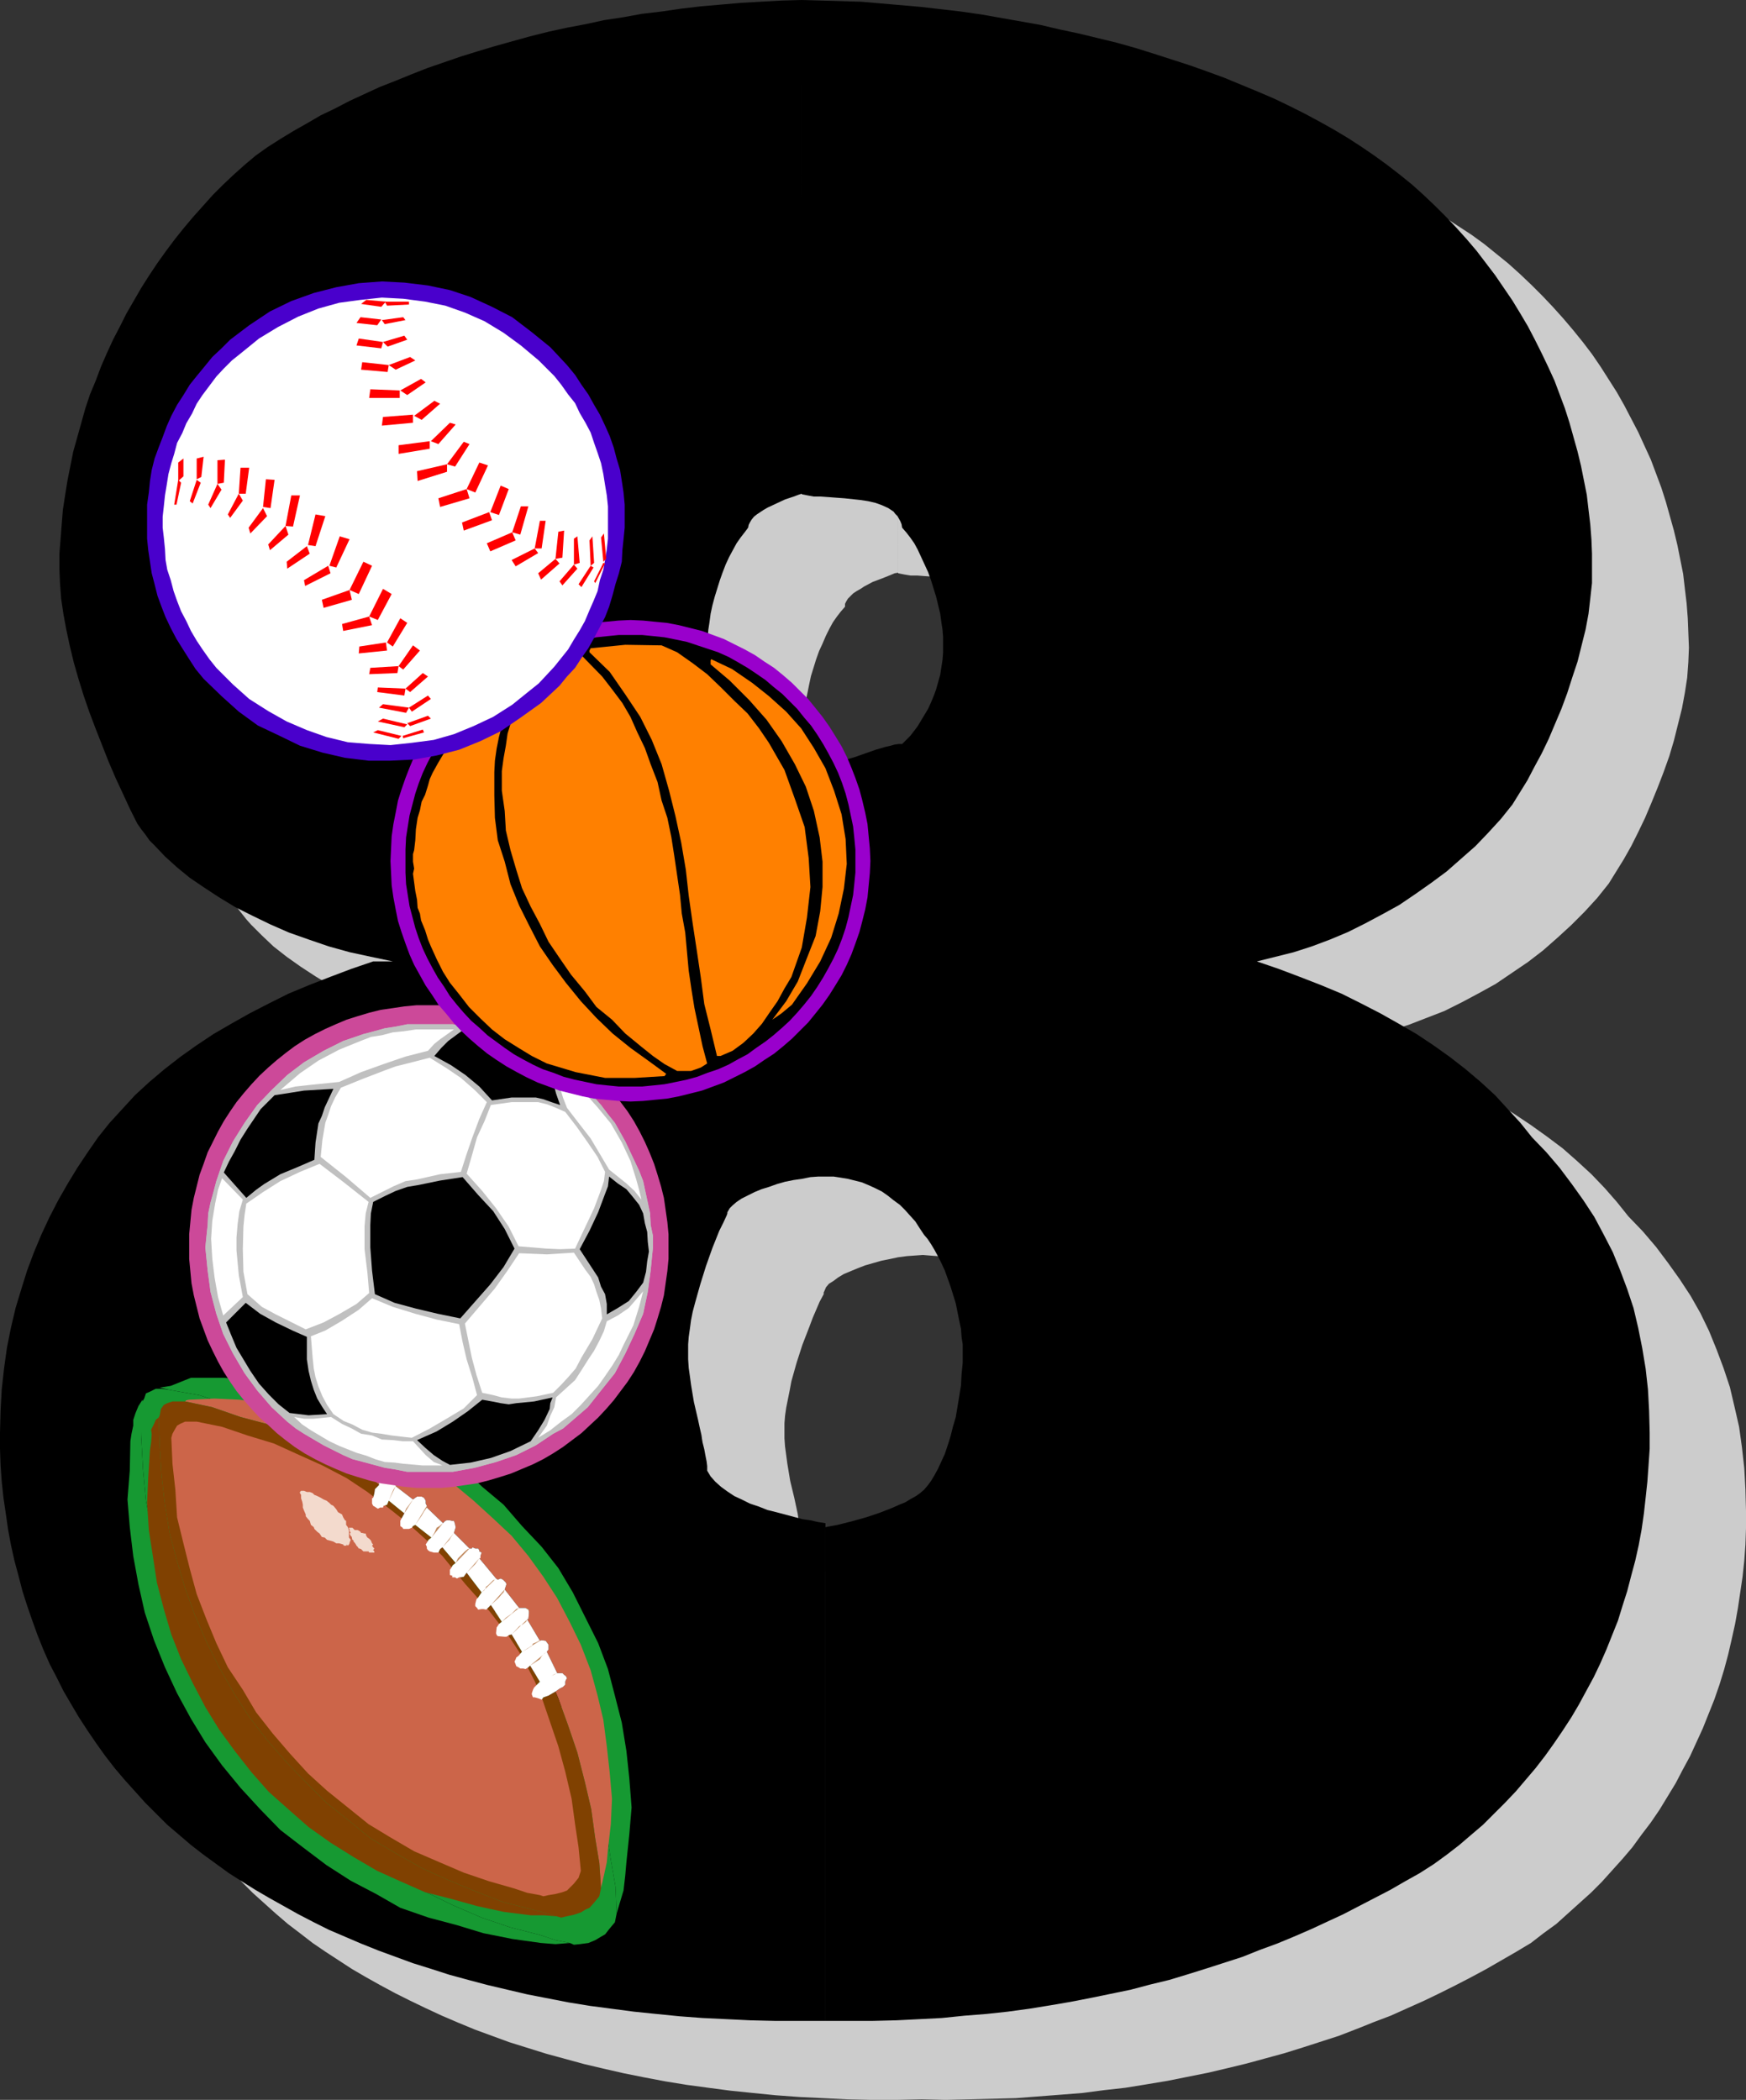<?xml version="1.0" encoding="UTF-8" standalone="no"?>
<svg
   version="1.0"
   width="129.43mm"
   height="155.668mm"
   id="svg133"
   sodipodi:docname="Sporty 8.wmf"
   xmlns:inkscape="http://www.inkscape.org/namespaces/inkscape"
   xmlns:sodipodi="http://sodipodi.sourceforge.net/DTD/sodipodi-0.dtd"
   xmlns="http://www.w3.org/2000/svg"
   xmlns:svg="http://www.w3.org/2000/svg">
  <rect width="100%" height="100%" fill="#333333" stroke="none"/>
  <sodipodi:namedview
     id="namedview133"
     pagecolor="#ffffff"
     bordercolor="#000000"
     borderopacity="0.25"
     inkscape:showpageshadow="2"
     inkscape:pageopacity="0.0"
     inkscape:pagecheckerboard="0"
     inkscape:deskcolor="#d1d1d1"
     inkscape:document-units="mm" />
  <defs
     id="defs1">
    <pattern
       id="WMFhbasepattern"
       patternUnits="userSpaceOnUse"
       width="6"
       height="6"
       x="0"
       y="0" />
  </defs>
  <path
     style="fill:#cccccc;fill-opacity:1;fill-rule:evenodd;stroke:none"
     d="M 251.622,21.976 V 160.46 l -0.97,0.162 -1.131,0.485 -2.424,0.97 -2.586,0.97 -2.424,1.293 -0.97,0.646 -1.131,0.646 -0.97,0.646 -0.646,0.646 -0.808,0.808 -0.485,0.808 -0.323,0.646 v 0.808 l -1.131,1.293 -1.131,1.454 -1.131,1.616 -0.97,1.778 -0.97,1.939 -0.97,2.262 -0.97,2.101 -0.808,2.262 -1.454,4.686 -0.485,2.262 -0.485,2.424 -0.485,2.262 -0.323,2.262 -0.162,2.101 v 1.939 2.262 l 0.162,2.101 0.323,1.939 0.323,2.101 0.323,1.939 0.485,1.778 0.646,1.778 0.485,1.616 0.485,1.616 0.485,1.293 0.485,1.131 0.323,0.97 0.485,0.808 0.162,0.646 0.162,0.323 0.162,0.162 1.131,0.97 1.293,1.131 2.747,1.939 2.909,1.778 3.071,1.778 3.071,1.293 2.909,1.131 1.454,0.323 1.293,0.323 1.293,0.162 1.131,0.162 h 5.495 l 1.131,-0.162 1.131,-0.162 1.293,-0.162 1.293,-0.485 2.909,-0.808 5.979,-2.101 2.909,-0.808 1.293,-0.323 1.293,-0.323 0.97,-0.162 h 0.97 l 1.131,-1.131 1.131,-1.131 1.131,-1.454 0.97,-1.293 0.97,-1.616 0.97,-1.616 0.97,-1.778 0.808,-1.778 0.808,-1.778 0.646,-1.939 0.646,-1.939 0.485,-2.101 0.323,-1.939 0.323,-2.101 0.162,-2.101 0.162,-2.262 -0.162,-1.939 -0.162,-2.101 -0.323,-2.262 -0.323,-2.262 -0.485,-2.424 -0.646,-2.262 -1.454,-4.686 -0.808,-2.262 -0.97,-2.101 -0.97,-2.262 -0.97,-1.939 -0.97,-1.778 -1.131,-1.616 -1.131,-1.454 -1.131,-1.293 -0.162,-0.97 -0.323,-0.808 -0.808,-1.454 -0.485,-0.646 -0.646,-0.646 -1.454,-0.97 -1.778,-0.808 -1.778,-0.646 -2.101,-0.485 -2.101,-0.323 -4.525,-0.485 -4.363,-0.323 -2.101,-0.162 h -1.939 l -1.939,-0.323 -1.616,-0.323 V 21.976 l 5.656,0.162 5.495,0.162 5.656,0.323 5.495,0.485 11.151,0.97 11.313,1.293 5.495,0.808 5.495,0.97 5.495,0.97 5.495,0.97 5.495,1.131 5.333,1.293 10.666,2.585 5.171,1.454 5.171,1.616 5.01,1.616 5.01,1.616 5.01,1.778 4.848,1.778 4.687,1.939 4.687,1.939 4.525,1.939 4.363,2.101 4.363,2.101 4.202,2.262 4.04,2.262 3.879,2.424 3.717,2.424 3.717,2.424 3.555,2.585 3.394,2.747 3.394,2.747 3.232,2.909 3.232,3.07 3.071,3.07 2.909,3.07 2.909,3.232 2.747,3.232 2.747,3.393 2.586,3.393 2.424,3.555 2.263,3.555 2.263,3.555 2.101,3.717 1.939,3.717 1.939,3.717 1.778,3.878 1.778,3.878 1.454,3.878 1.454,3.878 1.293,4.04 1.131,4.04 1.131,4.04 0.97,4.04 0.808,4.04 0.808,4.04 0.485,4.201 0.485,4.04 0.323,4.201 0.162,4.04 0.162,4.201 -0.162,4.04 -0.323,4.363 -0.646,4.201 -0.808,4.363 -1.131,4.525 -1.131,4.525 -1.293,4.363 -1.616,4.525 -1.616,4.201 -1.778,4.363 -1.778,4.201 -1.939,4.04 -1.939,3.878 -2.101,3.717 -2.101,3.393 -2.101,3.393 -3.232,4.04 -3.555,3.878 -3.717,3.717 -3.879,3.555 -4.04,3.555 -4.202,3.232 -4.525,3.07 -4.525,3.07 -4.687,2.585 -4.848,2.585 -4.848,2.424 -5.01,1.939 -5.01,1.939 -5.171,1.616 -5.171,1.454 -5.171,1.131 6.141,2.101 5.979,2.262 5.979,2.424 5.656,2.424 5.495,2.585 5.333,2.747 5.171,3.07 5.01,2.909 4.848,3.232 4.525,3.232 4.525,3.393 4.04,3.555 4.04,3.717 3.717,3.878 3.394,3.878 3.232,4.04 4.04,4.201 3.717,4.363 3.394,4.525 3.232,4.525 3.071,4.686 2.747,4.848 2.424,5.009 2.101,5.171 1.939,5.171 1.778,5.333 1.293,5.494 1.293,5.656 0.808,5.817 0.646,5.817 0.323,5.979 0.162,6.14 v 4.525 l -0.162,4.686 -0.323,4.525 -0.485,4.525 -0.646,4.363 -0.646,4.363 -0.808,4.525 -0.97,4.363 -0.97,4.201 -1.131,4.201 -1.293,4.201 -1.454,4.201 -1.616,4.04 -1.616,4.04 -1.778,3.878 -1.778,3.878 -2.101,3.878 -1.939,3.717 -2.263,3.717 -2.263,3.717 -2.424,3.555 -2.586,3.393 -2.586,3.555 -2.747,3.232 -2.909,3.232 -2.909,3.232 -3.071,3.07 -3.232,2.909 -3.232,2.909 -3.232,2.909 -3.555,2.585 -3.555,2.747 -4.04,2.424 -4.202,2.424 -4.202,2.424 -4.202,2.262 -4.363,2.262 -4.525,2.262 -4.363,2.101 -4.687,2.101 -4.687,2.101 -4.687,1.778 -4.848,1.939 -5.01,1.939 -5.01,1.616 -5.01,1.616 -5.171,1.616 -5.333,1.454 -5.333,1.454 -5.333,1.293 -5.495,1.293 -5.656,1.131 -5.656,1.131 -5.818,0.97 -5.979,0.97 -5.818,0.646 -6.141,0.808 -6.141,0.485 -6.303,0.485 -6.303,0.485 -6.464,0.162 -6.464,0.162 -6.787,0.162 -6.626,-0.162 V 450.031 l 1.616,-0.323 1.778,-0.323 3.879,-0.97 3.879,-1.131 4.04,-1.293 3.879,-1.454 1.778,-0.808 1.616,-0.808 1.454,-0.808 1.454,-0.808 1.131,-0.808 1.131,-0.97 0.97,-1.131 0.97,-1.454 0.97,-1.454 1.131,-1.939 0.808,-1.939 0.97,-2.262 0.808,-2.424 0.808,-2.424 0.808,-2.585 0.646,-2.747 0.646,-2.909 0.485,-3.07 0.323,-2.909 0.323,-3.232 0.162,-3.07 v -3.232 -1.939 l -0.162,-2.101 -0.323,-2.262 -0.323,-2.262 -0.485,-2.424 -0.646,-2.424 -1.454,-4.686 -0.808,-2.262 -0.808,-2.262 -0.97,-2.101 -0.808,-1.939 -1.131,-1.778 -0.97,-1.616 -0.97,-1.454 -0.97,-1.131 -1.293,-1.939 -1.293,-1.778 -1.293,-1.616 -1.454,-1.616 -1.454,-1.454 -1.616,-1.454 -1.778,-1.131 -1.778,-1.131 -1.616,-0.97 -1.939,-0.808 -1.939,-0.808 -1.939,-0.646 -1.939,-0.485 -1.939,-0.323 -2.101,-0.162 -1.939,-0.162 -2.263,0.162 -2.263,0.162 -2.424,0.323 -2.263,0.485 -2.424,0.485 -2.263,0.646 -2.263,0.646 -2.101,0.808 -1.939,0.808 -1.939,0.808 -1.616,0.97 -1.293,0.97 -1.293,0.808 -0.808,0.97 -0.485,1.131 -0.162,0.323 v 0.485 l -1.131,2.101 -0.97,2.262 -0.97,2.262 -0.97,2.585 -1.939,5.009 -1.616,5.009 -1.454,5.171 -0.485,2.585 -0.485,2.424 -0.485,2.424 -0.323,2.262 -0.162,2.101 v 1.939 2.262 l 0.162,2.262 0.323,2.424 0.323,2.424 0.808,4.848 1.131,4.686 0.485,2.262 0.485,2.262 0.162,1.131 0.323,0.97 0.323,1.939 0.323,1.778 0.323,1.616 0.162,1.293 0.162,1.131 0.97,1.778 1.293,1.454 1.454,1.454 1.778,1.293 1.939,1.131 2.263,1.131 2.263,0.97 2.263,0.97 2.586,0.808 2.424,0.808 4.848,1.293 2.424,0.485 2.263,0.485 2.263,0.485 1.939,0.323 v 139.292 l -7.111,0.162 h -6.949 l -6.949,-0.162 -6.626,-0.323 -6.626,-0.323 -6.626,-0.485 -6.464,-0.646 -6.303,-0.646 -6.141,-0.808 -5.979,-0.808 -5.979,-0.97 -5.979,-1.131 -5.656,-1.131 -5.656,-1.293 -5.495,-1.293 -5.333,-1.454 -5.333,-1.454 -5.171,-1.616 -5.171,-1.616 -4.848,-1.778 -4.848,-1.778 -4.687,-1.939 -4.525,-1.939 -4.525,-2.101 -4.363,-2.101 -4.202,-2.101 -4.202,-2.262 -4.04,-2.262 -3.879,-2.262 -3.717,-2.424 -3.717,-2.424 -3.555,-2.424 -3.555,-2.747 -3.394,-2.585 -3.394,-2.909 -3.232,-2.909 -3.232,-2.909 -3.071,-3.07 -2.909,-3.232 -2.909,-3.232 -2.747,-3.232 -2.747,-3.555 -2.424,-3.393 -2.424,-3.555 -2.424,-3.717 -2.101,-3.717 -2.101,-3.717 -2.101,-3.878 -1.778,-3.878 -1.778,-3.878 -1.616,-4.04 -1.616,-4.04 -1.454,-4.201 -1.293,-4.201 -1.131,-4.201 -1.131,-4.201 -0.97,-4.363 -0.808,-4.525 -0.646,-4.363 -0.485,-4.363 -0.646,-4.525 -0.162,-4.525 -0.323,-4.686 v -4.525 l 0.162,-6.14 0.323,-5.979 0.646,-5.817 0.97,-5.817 0.97,-5.656 1.293,-5.494 1.616,-5.333 1.616,-5.171 1.939,-5.171 2.101,-5.009 2.263,-4.848 2.424,-4.686 2.586,-4.525 2.747,-4.525 2.909,-4.363 3.071,-4.201 3.071,-4.04 3.555,-3.878 3.717,-3.878 3.879,-3.717 4.202,-3.555 4.363,-3.393 4.687,-3.232 4.848,-3.232 4.848,-2.909 5.171,-3.07 5.495,-2.747 5.495,-2.585 5.656,-2.424 5.818,-2.424 5.979,-2.262 6.141,-2.101 h 5.495 l -6.141,-1.131 -5.979,-1.454 -5.818,-1.454 -5.656,-1.939 -5.495,-1.939 -5.171,-2.262 -5.01,-2.424 -4.848,-2.424 -4.525,-2.747 -4.202,-2.747 -3.879,-2.747 -3.717,-2.909 -3.232,-3.07 -3.071,-3.07 -1.293,-1.454 -2.424,-3.07 -1.131,-1.616 -1.939,-4.201 -2.101,-4.363 -1.939,-4.363 -1.939,-4.525 -1.939,-4.525 -1.778,-4.686 -1.778,-4.686 -1.616,-4.525 -1.454,-4.686 -1.293,-4.525 -1.131,-4.686 -0.97,-4.525 -0.808,-4.363 -0.646,-4.363 -0.323,-4.363 -0.162,-4.04 0.162,-4.201 0.162,-4.04 0.323,-4.201 0.323,-4.04 0.646,-4.201 0.646,-4.04 0.808,-4.04 0.97,-4.04 0.97,-4.04 1.131,-4.04 1.131,-4.04 1.454,-3.878 1.454,-3.878 1.454,-3.878 1.616,-3.878 1.778,-3.717 1.939,-3.717 1.939,-3.717 1.939,-3.555 2.263,-3.555 2.101,-3.555 2.424,-3.393 2.263,-3.393 2.586,-3.232 2.424,-3.232 2.747,-3.07 2.586,-3.07 2.747,-3.07 2.909,-2.909 2.909,-2.747 3.071,-2.747 3.071,-2.585 3.394,-2.424 3.555,-2.262 3.717,-2.262 3.879,-2.262 3.717,-2.101 4.04,-2.101 4.04,-1.939 4.202,-1.939 4.363,-1.939 4.363,-1.778 4.363,-1.778 4.525,-1.778 4.687,-1.616 4.687,-1.616 4.687,-1.616 4.848,-1.293 5.01,-1.454 5.01,-1.293 5.01,-1.293 5.171,-1.131 5.171,-1.131 5.333,-0.97 5.171,-0.97 5.495,-0.808 5.333,-0.808 5.495,-0.646 5.495,-0.646 5.656,-0.646 5.495,-0.323 5.818,-0.323 5.656,-0.323 z"
     id="path1" />
  <path
     style="fill:#000000;fill-opacity:1;fill-rule:evenodd;stroke:none"
     d="m 224.634,0 v 138.322 l -0.97,0.323 -1.293,0.485 -2.424,0.808 -2.424,1.131 -2.424,1.131 -1.131,0.646 -0.97,0.646 -0.97,0.646 -0.808,0.646 -0.646,0.808 -0.485,0.808 -0.323,0.646 -0.162,0.808 -0.97,1.293 -1.131,1.454 -1.131,1.616 -0.97,1.778 -1.131,2.101 -0.97,2.101 -0.808,2.101 -0.808,2.262 -1.454,4.686 -0.646,2.424 -0.485,2.262 -0.323,2.424 -0.323,2.101 -0.162,2.101 -0.162,2.101 0.162,2.101 0.162,2.101 0.162,2.101 0.485,1.939 0.323,1.939 0.485,1.939 0.485,1.778 0.485,1.616 0.485,1.454 0.646,1.293 0.323,1.293 0.485,0.97 0.323,0.808 0.323,0.485 0.162,0.485 v 0 l 1.293,1.131 1.131,0.97 2.747,1.939 3.071,1.778 3.071,1.778 2.909,1.293 3.071,1.131 1.293,0.323 1.454,0.323 1.293,0.162 1.131,0.162 h 5.333 l 1.131,-0.162 1.131,-0.162 1.293,-0.162 1.454,-0.485 2.909,-0.808 5.979,-2.101 2.747,-0.808 1.454,-0.323 1.131,-0.323 1.131,-0.162 h 0.97 l 1.131,-1.131 1.131,-1.131 1.131,-1.454 0.97,-1.293 0.97,-1.616 0.97,-1.616 0.97,-1.616 0.808,-1.778 0.808,-1.939 0.646,-1.778 1.131,-4.04 0.323,-2.101 0.323,-2.101 0.162,-2.101 v -2.101 -2.101 l -0.162,-2.101 -0.323,-2.101 -0.323,-2.424 -1.131,-4.686 -1.454,-4.686 -0.808,-2.262 -0.97,-2.101 -0.97,-2.101 -0.97,-2.101 -0.97,-1.778 -1.131,-1.616 -1.131,-1.454 -1.131,-1.293 -0.162,-0.97 -0.323,-0.808 -0.808,-1.454 -0.646,-0.646 -0.485,-0.646 -1.454,-0.97 -1.778,-0.808 -1.778,-0.646 -2.101,-0.485 -2.101,-0.323 -4.525,-0.485 -2.263,-0.162 -2.101,-0.162 -2.263,-0.162 h -1.939 l -1.778,-0.323 -1.616,-0.323 V 0 l 5.656,0.162 5.495,0.162 5.495,0.162 5.656,0.485 11.151,0.97 11.151,1.293 5.656,0.808 5.495,0.97 5.495,0.97 5.495,0.97 5.495,1.293 5.333,1.131 10.666,2.585 5.171,1.454 5.171,1.616 5.01,1.616 5.01,1.616 5.01,1.778 4.848,1.778 4.687,1.939 4.687,1.939 4.525,1.939 4.363,2.101 4.202,2.101 4.202,2.262 4.04,2.262 4.04,2.424 3.717,2.424 3.555,2.424 3.555,2.585 3.555,2.747 3.394,2.747 3.232,2.909 3.232,3.07 3.071,3.07 2.909,3.07 2.909,3.232 2.747,3.232 2.586,3.393 2.586,3.393 2.424,3.555 2.424,3.555 2.263,3.717 2.101,3.555 1.939,3.717 1.939,3.878 1.778,3.717 1.778,3.878 1.454,3.878 1.454,3.878 1.293,4.04 1.131,4.04 1.131,4.04 0.97,4.04 0.808,4.04 0.808,4.04 0.485,4.201 0.485,4.04 0.323,4.201 0.162,4.04 v 4.201 4.04 l -0.485,4.363 -0.485,4.201 -0.808,4.363 -1.131,4.525 -1.131,4.525 -1.454,4.363 -1.454,4.525 -1.616,4.363 -1.778,4.201 -1.778,4.201 -1.939,4.04 -2.101,3.878 -1.939,3.717 -2.101,3.393 -2.101,3.393 -3.232,4.04 -3.555,3.878 -3.555,3.717 -4.04,3.555 -4.04,3.555 -4.363,3.232 -4.363,3.07 -4.525,3.07 -4.687,2.585 -4.848,2.585 -4.848,2.424 -5.01,2.101 -5.171,1.939 -5.01,1.616 -5.171,1.293 -5.171,1.293 6.141,2.101 5.979,2.262 5.818,2.262 5.818,2.424 5.495,2.747 5.333,2.747 5.171,2.909 5.01,2.909 4.848,3.232 4.525,3.232 4.363,3.393 4.202,3.555 4.04,3.717 3.555,3.878 3.555,3.878 3.232,4.04 4.04,4.201 3.717,4.363 3.394,4.525 3.232,4.525 3.071,4.686 2.586,4.848 2.586,5.009 2.101,5.171 1.939,5.171 1.778,5.333 1.293,5.494 1.131,5.656 0.97,5.817 0.646,5.817 0.323,5.979 0.162,6.14 v 4.525 l -0.323,4.686 -0.323,4.525 -0.485,4.525 -0.485,4.363 -0.646,4.525 -0.808,4.363 -0.97,4.363 -1.131,4.201 -1.131,4.363 -1.293,4.04 -1.293,4.201 -1.616,4.04 -1.616,4.04 -1.778,4.04 -1.778,3.717 -2.101,3.878 -2.101,3.878 -2.101,3.555 -2.424,3.717 -2.424,3.555 -2.424,3.393 -2.747,3.555 -2.747,3.232 -2.747,3.232 -3.071,3.232 -3.071,3.07 -3.071,3.07 -3.232,2.747 -3.394,2.909 -3.555,2.747 -3.555,2.585 -4.04,2.585 -4.04,2.262 -4.202,2.424 -4.363,2.262 -4.363,2.262 -4.363,2.262 -4.525,2.101 -4.525,2.101 -4.848,2.101 -4.687,1.939 -4.848,1.778 -4.848,1.939 -5.01,1.616 -5.01,1.616 -5.171,1.616 -5.333,1.616 -5.333,1.293 -5.495,1.454 -5.495,1.131 -5.495,1.131 -5.818,1.131 -5.656,0.97 -5.979,0.97 -5.979,0.808 -5.979,0.646 -6.141,0.485 -6.303,0.646 -6.303,0.323 -6.464,0.323 -6.626,0.162 h -6.626 -6.626 v -138.322 l 1.616,-0.323 1.778,-0.323 3.879,-0.97 4.04,-1.131 3.879,-1.293 3.717,-1.454 1.778,-0.808 1.616,-0.646 1.616,-0.97 1.454,-0.808 1.131,-0.808 1.131,-0.97 0.97,-1.131 0.97,-1.293 0.97,-1.616 0.97,-1.778 0.97,-2.101 0.97,-2.101 0.808,-2.424 0.808,-2.585 0.646,-2.585 0.808,-2.747 0.485,-2.909 0.485,-2.909 0.485,-3.07 0.162,-3.07 0.323,-3.232 v -3.07 -2.101 l -0.323,-2.101 -0.162,-2.262 -0.485,-2.262 -0.485,-2.424 -0.485,-2.424 -1.454,-4.686 -0.808,-2.262 -0.808,-2.262 -0.97,-2.101 -0.97,-1.939 -0.97,-1.778 -0.97,-1.616 -0.97,-1.454 -0.97,-1.131 -1.293,-1.939 -1.131,-1.778 -1.454,-1.616 -1.454,-1.616 -1.454,-1.454 -1.778,-1.293 -1.616,-1.293 -1.616,-1.131 -1.939,-0.97 -1.778,-0.808 -1.939,-0.808 -1.939,-0.485 -1.939,-0.485 -1.939,-0.323 -2.101,-0.323 h -2.101 -2.101 l -2.263,0.162 -2.424,0.485 -2.263,0.323 -2.424,0.485 -2.263,0.646 -2.263,0.808 -2.101,0.646 -1.939,0.808 -1.939,0.97 -1.616,0.808 -1.454,0.97 -1.131,0.97 -0.808,0.808 -0.646,1.131 v 0.323 l -0.162,0.485 -0.97,2.101 -1.131,2.262 -1.939,4.848 -1.778,5.009 -1.616,5.171 -1.454,5.171 -0.646,2.424 -0.485,2.424 -0.323,2.424 -0.323,2.262 -0.162,2.101 v 2.101 2.101 l 0.162,2.424 0.323,2.262 0.323,2.424 0.808,4.848 1.131,4.848 0.485,2.262 0.485,2.101 0.162,1.131 0.162,0.97 0.485,1.939 0.323,1.778 0.323,1.616 0.162,1.293 v 1.293 l 0.97,1.616 1.293,1.454 1.616,1.454 1.778,1.293 1.939,1.293 2.101,0.97 2.263,1.131 2.424,0.808 2.424,0.97 2.586,0.646 4.848,1.293 2.424,0.646 2.263,0.323 2.101,0.485 2.101,0.323 v 139.453 h -7.111 -6.949 l -6.949,-0.162 -6.626,-0.323 -6.787,-0.323 -6.464,-0.485 -6.464,-0.646 -6.303,-0.646 -6.141,-0.808 -6.141,-0.808 -5.979,-0.97 -5.818,-1.131 -5.818,-1.131 -5.495,-1.293 -5.495,-1.293 -5.495,-1.454 -5.333,-1.454 -5.01,-1.616 -5.171,-1.616 -4.848,-1.778 -4.848,-1.778 -4.848,-1.939 -4.525,-1.939 -4.525,-1.939 -4.202,-2.101 -4.363,-2.262 -4.04,-2.262 -4.04,-2.262 -3.879,-2.262 -3.879,-2.424 -3.555,-2.262 -3.555,-2.585 -3.555,-2.585 -3.555,-2.747 -3.394,-2.909 -3.232,-2.747 -3.071,-3.07 -3.071,-3.07 -2.909,-3.232 -2.909,-3.232 -2.747,-3.232 -2.747,-3.555 -2.424,-3.393 -2.424,-3.555 -2.424,-3.717 -2.101,-3.555 -2.263,-3.878 -1.939,-3.878 -1.939,-3.717 -1.778,-4.04 -1.616,-4.04 L 9.05,454.071 7.596,449.87 6.303,445.83 5.171,441.467 4.04,437.266 3.071,432.903 2.263,428.54 1.616,424.015 0.97,419.652 0.485,415.128 0.162,410.603 0,405.917 v -4.525 l 0.162,-6.14 0.323,-5.979 0.646,-5.817 0.808,-5.817 1.131,-5.656 1.293,-5.494 1.616,-5.333 1.616,-5.171 1.939,-5.171 2.101,-5.009 2.263,-4.848 2.424,-4.686 2.586,-4.525 2.747,-4.525 2.909,-4.363 2.909,-4.201 3.232,-4.04 3.555,-3.878 3.555,-3.878 4.04,-3.717 4.202,-3.555 4.363,-3.393 4.525,-3.232 4.848,-3.232 5.01,-2.909 5.171,-2.909 5.333,-2.747 5.495,-2.747 5.818,-2.424 5.818,-2.262 5.979,-2.262 6.141,-2.101 h 5.495 l -6.141,-1.293 -5.979,-1.293 -5.818,-1.616 -5.656,-1.939 -5.495,-1.939 -5.171,-2.262 -5.01,-2.424 -4.848,-2.424 -4.525,-2.747 -4.202,-2.747 -4.04,-2.747 -3.555,-2.909 -3.394,-3.07 -2.909,-3.07 -1.454,-1.454 -1.131,-1.616 -1.131,-1.454 -1.131,-1.616 -2.101,-4.201 -1.939,-4.201 -2.101,-4.525 -1.939,-4.525 -3.555,-9.049 -1.778,-4.686 -1.616,-4.686 -1.454,-4.686 -1.293,-4.525 -1.131,-4.686 -0.97,-4.525 -0.808,-4.363 -0.646,-4.363 -0.323,-4.363 -0.162,-4.04 v -4.201 l 0.323,-4.04 0.323,-4.201 0.323,-4.04 0.646,-4.201 0.646,-4.04 0.808,-4.04 0.808,-4.04 1.131,-4.04 1.131,-4.04 1.131,-4.04 1.293,-3.878 1.616,-3.878 1.454,-3.878 1.616,-3.717 1.778,-3.878 1.939,-3.717 1.778,-3.555 4.202,-7.272 2.263,-3.555 2.263,-3.393 2.424,-3.393 2.424,-3.232 2.586,-3.232 2.586,-3.07 2.747,-3.07 2.747,-3.07 2.909,-2.909 2.909,-2.747 3.071,-2.747 3.071,-2.585 3.394,-2.424 3.555,-2.262 3.717,-2.262 3.717,-2.101 3.879,-2.262 4.04,-1.939 4.04,-2.101 4.202,-1.939 4.202,-1.939 4.525,-1.778 4.363,-1.778 4.525,-1.778 4.687,-1.616 4.687,-1.616 4.687,-1.454 4.848,-1.454 9.858,-2.747 5.171,-1.293 5.171,-1.131 5.171,-0.97 5.171,-1.131 5.333,-0.808 5.333,-0.97 5.495,-0.646 5.495,-0.808 5.495,-0.646 5.656,-0.485 5.495,-0.485 5.656,-0.323 5.818,-0.323 z"
     id="path2" />
  <path
     style="fill:#169932;fill-opacity:1;fill-rule:evenodd;stroke:none"
     d="m 159.668,544.4 -4.04,0.323 -4.04,-0.323 -8.08,-1.131 -8.08,-1.616 -7.434,-2.262 -7.919,-2.101 -7.919,-2.747 -6.787,-3.878 -7.111,-3.717 -6.788,-4.363 -6.626,-5.009 -6.303,-4.848 -5.656,-5.817 -5.495,-5.979 -5.171,-6.302 -4.687,-6.464 -4.04,-6.625 -3.879,-7.11 -3.394,-7.272 -3.071,-7.595 -2.586,-7.756 -1.778,-7.918 -1.454,-7.918 -0.97,-8.08 -0.646,-7.756 0.646,-8.08 0.162,-8.241 0.323,-2.101 0.485,-2.262 v -1.616 l 0.646,-1.939 0.808,-1.939 1.131,-1.778 -0.323,10.827 0.485,8.726 0.808,8.726 1.616,8.403 2.586,8.564 2.101,8.08 3.071,8.564 3.555,7.918 3.717,7.595 4.687,7.595 4.687,7.433 5.333,6.787 5.656,6.625 5.979,6.14 6.303,5.979 6.788,5.817 6.464,5.171 7.596,4.363 7.757,4.363 7.919,3.878 8.242,3.555 8.08,2.747 8.242,2.101 4.363,1.454 z"
     id="path3" />
  <path
     style="fill:#169932;fill-opacity:1;fill-rule:evenodd;stroke:none"
     d="m 172.758,536.159 -0.323,-7.595 -1.293,-7.433 -1.293,-8.403 -1.778,-8.726 -2.101,-8.564 -3.071,-8.403 -2.909,-8.403 -0.808,-1.616 0.97,-1.131 1.131,-0.646 0.485,-0.808 0.323,-0.485 v -0.485 l 0.323,-0.808 -0.323,-0.646 -0.323,-0.485 h -0.485 l -0.808,-0.323 -0.808,-0.162 -3.232,-6.14 0.323,-0.808 0.162,-0.485 v -0.808 l -0.162,-0.808 -0.646,-0.323 -1.131,-0.323 h -0.485 l -3.717,-6.464 0.485,-1.293 -0.323,-0.97 v -0.323 l -0.485,-0.485 -0.646,-0.162 h -0.808 -0.808 l -4.363,-5.494 0.323,-1.616 v -0.646 l -0.646,-0.485 -0.162,-0.646 h -0.808 -0.808 -0.323 l -5.171,-5.979 0.162,-0.162 0.323,-0.808 -0.323,-0.646 v -0.808 l -0.162,-0.323 -0.485,-0.485 H 134.942 l -0.97,-0.162 -0.485,0.162 -4.848,-4.686 0.485,-1.616 -0.162,-0.485 -0.323,-0.646 v -0.485 l -0.646,-0.162 -0.808,-0.323 h -0.485 l -1.131,0.323 -0.323,0.485 -5.171,-4.686 v -0.485 l -0.162,-0.97 0.162,-0.485 -0.485,-0.97 -0.808,-0.323 -0.808,-0.323 -0.646,0.646 -0.485,0.162 -0.485,0.323 -5.495,-4.04 0.162,-1.454 -0.162,-0.808 -0.323,-0.808 h -0.323 l -0.97,-0.323 h -0.808 l -0.646,0.97 -0.808,0.162 -0.485,0.485 -0.323,0.808 -0.323,0.323 -2.586,-1.778 -6.949,-4.525 -7.596,-4.363 -7.919,-3.717 -8.565,-3.555 -8.08,-2.585 -8.404,-2.747 -8.242,-1.454 -2.747,-0.646 3.071,-0.485 5.656,-2.262 h 9.05 l 8.404,0.646 9.05,1.616 7.434,2.101 7.596,1.939 7.111,3.393 7.272,3.232 6.949,3.555 6.464,4.04 6.626,4.686 5.656,5.332 5.979,5.009 5.171,5.979 5.495,5.817 4.687,5.979 4.04,6.787 3.555,7.11 3.555,7.11 2.747,7.272 1.939,7.433 1.939,7.595 1.293,7.918 0.808,7.595 0.646,8.241 -0.646,7.595 -0.808,7.756 -0.323,3.717 -0.485,4.201 z"
     id="path4" />
  <path
     style="fill:#169932;fill-opacity:1;fill-rule:evenodd;stroke:none"
     d="m 159.668,544.4 -4.04,-0.808 -4.363,-1.454 -8.242,-2.101 -8.08,-2.747 -8.242,-3.555 -7.919,-3.878 -7.757,-4.363 -7.596,-4.363 -6.464,-5.171 -6.788,-5.817 -6.303,-5.979 -5.979,-6.14 -5.656,-6.625 -5.333,-6.787 -4.687,-7.433 -4.687,-7.595 -3.717,-7.595 -3.555,-7.918 -3.071,-8.564 -2.101,-8.08 -2.586,-8.564 -1.616,-8.403 -0.808,-8.726 -0.485,-8.726 -0.323,-8.726 0.323,-1.131 0.808,-1.293 0.485,-1.454 1.131,-0.485 1.616,-0.808 h 1.616 l 2.263,0.323 8.242,1.454 8.404,2.747 8.08,2.585 8.565,3.555 7.919,3.717 7.596,4.363 6.949,4.525 2.586,1.778 -0.808,1.616 -0.485,1.131 -0.646,1.616 -0.162,0.323 v 0.808 l 0.162,0.485 0.323,0.323 0.323,0.808 h 0.485 l 0.646,0.323 0.162,-0.323 h 1.131 l 0.485,-0.485 0.646,-0.323 0.808,-1.131 4.687,3.555 -1.131,1.454 -0.323,0.808 0.323,0.808 -0.323,0.485 0.323,0.323 0.485,0.485 0.323,0.323 0.323,0.323 h 0.97 0.646 l 0.485,-0.323 0.646,-0.485 0.162,-0.97 5.01,4.201 -0.808,0.808 -0.323,0.808 v 0.485 l -0.323,0.646 0.323,0.485 0.323,0.485 0.485,0.323 1.131,0.323 h 0.808 0.808 l 0.485,-0.808 0.646,-0.485 3.879,4.363 -0.97,0.97 -0.485,0.646 -0.323,0.485 v 0.808 0.808 l 0.485,0.323 0.323,0.162 0.646,0.646 h 0.808 0.485 l 0.808,-0.323 0.646,-0.485 0.97,-0.485 4.04,5.979 -0.646,0.97 -0.646,0.808 -0.162,1.454 v 0.485 l 0.485,0.808 h 0.808 l 0.485,0.323 0.646,-0.323 h 0.808 l 0.485,-0.162 1.131,-0.808 2.909,4.525 -0.808,1.454 -0.162,0.485 -0.646,1.939 0.323,0.485 0.323,0.323 1.778,0.485 1.131,-0.162 0.646,-0.646 0.485,-0.485 3.555,5.494 -1.293,0.97 -0.646,0.646 -0.485,0.808 v 0.485 0.808 h 0.323 l 0.162,0.808 0.646,0.323 0.485,0.323 h 0.808 0.485 l 0.97,-0.323 0.97,-0.808 2.747,5.171 -1.293,1.131 -0.646,0.485 -0.323,0.97 -0.162,0.97 v 0.323 l 0.162,0.808 h 0.646 l 1.293,0.162 0.646,0.323 0.808,-0.485 1.293,-0.323 2.263,-1.293 0.808,1.616 2.909,8.403 3.071,8.403 2.101,8.564 1.778,8.726 1.293,8.403 1.293,7.433 0.323,7.595 -0.485,2.424 -1.616,1.939 -1.131,1.454 -1.131,0.646 -1.616,0.97 -1.939,0.808 -2.424,0.323 -1.616,0.162 z"
     id="path5" />
  <path
     style="fill:#804101;fill-opacity:1;fill-rule:evenodd;stroke:none"
     d="m 156.113,536.967 -3.555,-0.323 h -3.879 l -7.596,-0.97 -7.434,-1.616 -6.949,-1.939 -7.596,-1.939 -6.949,-3.07 -6.464,-2.909 -6.626,-3.878 -6.464,-4.04 -6.141,-4.363 -5.333,-4.686 -5.818,-5.171 -4.848,-5.494 -4.687,-5.979 -4.363,-5.979 -3.879,-6.302 -3.555,-6.787 -3.232,-6.625 -2.747,-6.948 -2.101,-7.11 -1.939,-7.433 -1.131,-7.433 -1.131,-7.272 -0.485,-7.595 0.323,-7.272 0.485,-7.595 0.323,-2.101 0.162,-2.262 -0.162,-1.293 0.808,-1.616 0.485,-1.131 0.808,-0.646 0.323,8.241 0.485,7.918 0.97,8.241 1.293,7.918 2.101,7.918 2.263,7.595 2.747,7.595 3.232,7.433 3.555,7.11 4.04,7.11 4.363,6.787 5.01,6.464 5.495,6.302 5.333,5.494 5.818,5.817 6.303,5.009 6.141,5.009 7.111,4.201 7.111,4.04 7.111,3.232 7.757,3.232 7.919,3.07 7.596,1.939 3.717,0.97 z"
     id="path6" />
  <path
     style="fill:#cc6549;fill-opacity:1;fill-rule:evenodd;stroke:none"
     d="m 168.395,529.049 -0.485,-7.11 -1.131,-6.787 -1.131,-8.241 -1.778,-7.595 -2.101,-8.241 -2.586,-7.595 -2.747,-7.595 -0.808,-1.939 1.131,-0.808 0.97,-0.485 0.646,-0.646 v -0.808 l 0.162,-0.485 0.323,-0.485 -0.323,-0.646 -0.485,-0.323 -0.485,-0.485 h -0.808 -0.646 l -2.909,-5.979 0.485,-0.646 v -0.485 -0.808 l -0.323,-0.485 -0.485,-0.646 -1.131,-0.162 -0.485,0.162 -3.555,-5.979 0.323,-0.162 0.162,-1.454 v -0.485 l -0.162,-0.646 -0.323,-0.162 -0.485,-0.323 h -0.97 -0.808 l -4.04,-5.171 0.485,-1.454 -0.162,-0.485 -0.646,-0.646 -0.162,-0.162 -0.646,-0.323 -0.808,0.323 -0.485,-0.323 -4.687,-5.656 h 0.323 v -0.646 l 0.323,-0.97 -0.646,-0.323 v -0.323 l -0.323,-0.485 h -0.808 l -0.808,-0.323 -0.162,0.323 h -0.646 l -4.363,-4.363 0.485,-1.616 -0.162,-0.646 v -0.162 l -0.323,-0.97 h -0.485 l -0.808,-0.162 h -0.646 l -0.485,0.162 -0.646,0.646 -4.525,-4.363 v -0.485 l -0.323,-0.646 v -0.808 l -0.485,-0.808 -0.646,-0.323 h -1.131 -0.162 l -0.485,0.323 -0.646,0.485 -4.848,-3.717 0.162,-1.454 v -0.808 l -0.485,-0.485 h -0.323 l -0.97,-0.323 h -0.808 l -0.646,0.485 -0.485,0.323 -0.485,0.646 -0.646,0.485 v 0.808 l -2.424,-2.262 -6.626,-3.717 -6.949,-4.04 -7.434,-3.555 -7.434,-3.393 -7.919,-2.101 -7.919,-2.747 -7.596,-1.616 0.323,-0.323 0.808,-0.162 7.111,-0.323 6.949,0.323 6.949,0.97 7.272,1.131 7.111,1.939 6.788,2.101 7.272,2.424 6.141,3.393 6.626,3.555 6.303,3.717 5.333,4.201 5.818,4.848 5.495,5.009 5.171,4.848 4.687,5.656 4.202,5.817 3.879,5.979 3.555,6.787 3.071,6.302 2.747,7.11 1.939,7.11 1.616,6.787 0.97,7.433 0.808,7.272 0.646,7.433 -0.323,7.11 -0.808,7.11 -0.323,3.555 -0.808,3.717 z"
     id="path7" />
  <path
     style="fill:#804101;fill-opacity:1;fill-rule:evenodd;stroke:none"
     d="m 156.113,536.967 -3.879,-1.131 -3.717,-0.97 -7.596,-1.939 -7.919,-3.07 -7.757,-3.232 -7.111,-3.232 -7.111,-4.04 -7.111,-4.201 -6.141,-5.009 -6.303,-5.009 -5.818,-5.817 -5.333,-5.494 -5.495,-6.302 -5.01,-6.464 -4.363,-6.787 -4.04,-7.11 -3.555,-7.11 -3.232,-7.433 -2.747,-7.595 -2.263,-7.595 -2.101,-7.918 -1.293,-7.918 -0.97,-8.241 -0.485,-7.918 -0.323,-8.241 0.323,-0.646 0.323,-1.778 0.808,-1.131 0.97,-0.485 1.454,-0.485 h 1.939 1.616 l 7.596,1.616 7.919,2.747 7.919,2.101 7.434,3.393 7.434,3.555 6.949,4.04 6.626,3.717 2.424,2.262 -1.131,1.131 -0.162,1.131 -0.323,1.293 -0.323,0.162 v 0.97 0.485 l 0.323,0.646 0.323,0.162 0.485,0.323 0.485,0.323 0.646,-0.323 h 0.808 l 0.162,-0.485 0.97,-0.323 0.485,-1.131 4.363,3.555 -0.808,1.454 -0.323,0.646 v 0.646 0.485 0.323 l 0.646,0.485 0.162,0.323 h 0.646 0.485 0.485 l 0.808,-0.323 0.323,-0.485 0.646,-0.323 4.525,3.555 -0.808,0.646 -0.485,0.808 -0.323,0.485 0.323,0.646 v 0.485 l 0.323,0.485 0.485,0.323 1.131,0.323 h 0.485 0.808 l 0.485,-0.97 0.646,-0.485 3.717,4.363 -0.808,0.646 -0.485,0.808 -0.323,0.485 v 0.808 0.646 l 0.646,0.162 v 0.485 h 0.808 l 0.485,0.323 0.646,-0.323 h 0.485 l 0.808,-0.162 0.808,-1.131 4.202,5.494 -0.97,1.454 -0.485,0.485 -0.323,1.293 v 0.646 l 0.485,0.485 0.323,0.485 0.97,-0.162 h 0.485 l 0.808,0.162 0.485,-0.485 0.808,-0.808 3.071,4.686 -0.808,0.646 -0.646,0.97 -0.162,1.616 0.162,0.485 0.323,0.323 1.939,0.162 h 0.485 l 0.808,-0.485 0.646,-0.162 2.909,4.848 -0.97,1.131 -0.646,0.485 -0.162,0.485 -0.323,0.646 0.323,0.808 0.162,0.485 0.646,0.323 0.485,0.323 h 0.808 l 0.646,0.162 0.808,-0.485 0.485,-0.485 2.747,4.525 -1.131,1.131 -0.485,0.485 -0.323,0.646 -0.323,0.97 v 0.323 l 0.323,0.808 h 0.485 l 1.131,0.323 0.808,0.323 0.485,-0.646 1.454,-0.485 1.939,-1.131 0.808,1.939 2.747,7.595 2.586,7.595 2.101,8.241 1.778,7.595 1.131,8.241 1.131,6.787 0.485,7.11 -0.485,2.262 -1.454,1.778 -1.293,1.454 -1.131,0.485 -1.293,0.808 -1.939,0.646 -2.263,0.485 -1.293,0.323 z"
     id="path8" />
  <path
     style="fill:#cc6549;fill-opacity:1;fill-rule:evenodd;stroke:none"
     d="m 151.264,530.988 -3.555,-0.646 -3.879,-1.293 -6.787,-1.939 -7.111,-2.424 -6.787,-2.909 -7.111,-3.07 -6.626,-3.878 -6.141,-3.717 -5.818,-4.686 -5.818,-4.686 -5.333,-4.848 -5.01,-5.494 -4.848,-5.656 -4.687,-5.979 -3.717,-6.302 -4.202,-6.302 -3.232,-6.787 -2.747,-6.625 -2.747,-7.11 -1.939,-7.11 -1.778,-7.11 -1.778,-7.272 -0.485,-7.756 -0.808,-7.272 -0.323,-7.272 0.323,-1.131 0.808,-1.454 0.485,-0.808 0.808,-0.485 1.454,-0.646 h 1.616 1.616 l 7.111,1.454 7.111,2.424 7.434,2.262 7.111,3.232 6.464,2.909 6.788,3.555 5.818,3.878 6.787,5.171 4.848,3.878 5.01,4.525 4.363,4.363 6.464,7.918 6.626,7.433 5.495,7.11 3.717,5.656 3.555,6.948 1.778,4.04 2.424,7.11 2.424,7.11 1.939,7.11 1.778,7.595 0.97,7.11 0.97,6.464 0.646,6.625 -0.646,1.939 -1.293,1.616 -1.131,1.131 -0.808,0.808 -1.293,0.485 -1.939,0.485 -1.939,0.323 -1.454,0.323 z"
     id="path9" />
  <path
     style="fill:#f3dacd;fill-opacity:1;fill-rule:evenodd;stroke:none"
     d="m 96.964,433.064 h -0.646 l -0.162,-0.323 -1.131,-0.323 h -0.808 l -0.808,-0.485 -1.131,-0.323 -0.646,-0.162 -0.646,-0.646 -0.808,-0.162 -0.646,-0.97 -0.646,-0.485 -0.808,-0.808 -0.162,-0.485 -0.808,-0.646 -0.323,-1.131 -0.485,-0.485 -0.646,-0.808 v -0.485 l -0.485,-1.131 -0.323,-0.808 v -0.808 l -0.162,-0.808 -0.323,-0.97 v -0.97 l -0.323,-0.485 v -0.323 l 0.323,-0.323 h 0.323 0.162 0.323 l 0.808,0.323 h 0.808 l 0.808,0.323 0.485,0.485 0.808,0.323 0.97,0.485 0.808,0.485 0.808,0.323 0.808,0.646 0.485,0.485 0.646,0.323 0.808,0.97 0.485,0.808 1.131,0.646 0.323,0.808 0.485,0.808 0.323,0.162 v 1.131 l 0.485,0.646 0.323,0.97 v 0.808 1.131 l 0.485,0.646 -0.323,0.808 v 0.162 l -0.162,0.323 -0.323,0.323 -0.323,-0.323 v 0.323 z"
     id="path10" />
  <path
     style="fill:#ffffff;fill-opacity:1;fill-rule:evenodd;stroke:none"
     d="m 106.176,416.097 v -0.808 l 0.646,-0.485 0.485,-0.646 0.485,-0.323 0.646,-0.485 h 0.808 l 0.97,0.323 h 0.323 l 0.485,0.485 v 0.808 l -0.162,1.454 4.848,3.717 0.646,-0.485 0.485,-0.323 h 0.162 1.131 l 0.646,0.323 0.485,0.808 v 0.808 l 0.323,0.646 v 0.485 l 4.525,4.363 0.646,-0.646 0.485,-0.162 h 0.646 l 0.808,0.162 h 0.485 l 0.323,0.97 v 0.162 l 0.162,0.646 -0.485,1.616 4.363,4.363 h 0.646 l 0.162,-0.323 0.808,0.323 h 0.808 l 0.323,0.485 v 0.323 l 0.646,0.323 -0.323,0.97 v 0.646 h -0.323 l 4.687,5.656 0.485,0.323 0.808,-0.323 0.646,0.323 0.162,0.162 0.646,0.646 0.162,0.485 -0.485,1.454 4.04,5.171 h 0.808 0.97 l 0.485,0.323 0.323,0.162 0.162,0.646 v 0.485 l -0.162,1.454 -0.323,0.162 3.555,5.979 0.485,-0.162 1.131,0.162 0.485,0.646 0.323,0.485 v 0.808 0.485 l -0.485,0.646 2.909,5.979 h 0.646 0.808 l 0.485,0.485 0.485,0.323 0.323,0.646 -0.323,0.485 -0.162,0.485 v 0.808 l -0.646,0.646 -0.97,0.485 -1.131,0.808 -1.939,1.131 -1.454,0.485 -0.485,0.646 -0.808,-0.323 -1.131,-0.323 h -0.485 l -0.323,-0.808 v -0.323 l 0.323,-0.97 0.323,-0.646 0.485,-0.485 1.131,-1.131 -2.747,-4.525 -0.485,0.485 -0.808,0.485 -0.646,-0.162 h -0.808 l -0.485,-0.323 -0.646,-0.323 -0.162,-0.485 -0.323,-0.808 0.323,-0.646 0.162,-0.485 0.646,-0.485 0.97,-1.131 -2.909,-4.848 -0.646,0.162 -0.808,0.485 h -0.485 l -1.939,-0.162 -0.323,-0.323 -0.162,-0.485 0.162,-1.616 0.646,-0.97 0.808,-0.646 -3.071,-4.686 -0.808,0.808 -0.485,0.485 -0.808,-0.162 H 134.942 l -0.97,0.162 -0.323,-0.485 -0.485,-0.485 v -0.646 l 0.323,-1.293 0.485,-0.485 0.97,-1.454 -4.202,-5.494 -0.808,1.131 -0.808,0.162 h -0.485 l -0.646,0.323 -0.485,-0.323 h -0.808 v -0.485 l -0.646,-0.162 v -0.646 -0.808 l 0.323,-0.485 0.485,-0.808 0.808,-0.646 -3.717,-4.363 -0.646,0.485 -0.485,0.97 h -0.808 -0.485 l -1.131,-0.323 -0.485,-0.323 -0.323,-0.485 v -0.485 l -0.323,-0.646 0.323,-0.485 0.485,-0.808 0.808,-0.646 -4.525,-3.555 -0.646,0.323 -0.323,0.485 -0.808,0.323 h -0.485 -0.485 -0.646 l -0.162,-0.323 -0.646,-0.485 v -0.323 -0.485 -0.646 l 0.323,-0.646 0.808,-1.454 -4.363,-3.555 -0.485,1.131 -0.97,0.323 -0.162,0.485 h -0.808 l -0.646,0.323 -0.485,-0.323 -0.485,-0.323 -0.323,-0.162 -0.323,-0.646 v -0.485 -0.97 l 0.323,-0.162 0.323,-1.293 0.162,-1.131 z"
     id="path11" />
  <path
     style="fill:#c0885d;fill-opacity:1;fill-rule:evenodd;stroke:none"
     d="m 108.923,420.46 0.808,-1.939 0.485,-1.131 0.646,-0.97 z"
     id="path12" />
  <path
     style="fill:#c0885d;fill-opacity:1;fill-rule:evenodd;stroke:none"
     d="m 123.953,433.549 1.939,-2.101 0.485,-0.808 0.808,-1.131 z"
     id="path13" />
  <path
     style="fill:#c0885d;fill-opacity:1;fill-rule:evenodd;stroke:none"
     d="m 137.528,449.708 2.263,-2.101 0.808,-0.97 0.485,-0.485 0.323,-0.808 z"
     id="path14" />
  <path
     style="fill:#c0885d;fill-opacity:1;fill-rule:evenodd;stroke:none"
     d="m 148.517,466.675 2.747,-1.778 0.485,-0.808 0.808,-0.808 0.646,-0.485 z"
     id="path15" />
  <path
     style="fill:#c0885d;fill-opacity:1;fill-rule:evenodd;stroke:none"
     d="m 146.255,462.797 1.454,-0.808 1.293,-0.808 0.323,-0.646 1.131,-0.485 0.485,-0.323 h 0.323 z"
     id="path16" />
  <path
     style="fill:#c0885d;fill-opacity:1;fill-rule:evenodd;stroke:none"
     d="m 134.942,446.153 0.808,-0.646 0.485,-0.97 0.485,-0.323 1.454,-1.454 0.485,-0.162 0.323,-0.323 z"
     id="path17" />
  <path
     style="fill:#c0885d;fill-opacity:1;fill-rule:evenodd;stroke:none"
     d="m 120.882,430.802 0.808,-1.293 0.646,-1.454 0.808,-0.485 0.97,-0.808 z"
     id="path18" />
  <path
     style="fill:#c0885d;fill-opacity:1;fill-rule:evenodd;stroke:none"
     d="m 115.711,420.137 -0.485,0.646 -0.808,1.131 -0.646,0.808 -0.485,1.293 z"
     id="path19" />
  <path
     style="fill:#c0885d;fill-opacity:1;fill-rule:evenodd;stroke:none"
     d="m 116.357,427.247 1.778,-2.585 0.646,-1.131 0.808,-1.131 v -0.485 z"
     id="path20" />
  <path
     style="fill:#c0885d;fill-opacity:1;fill-rule:evenodd;stroke:none"
     d="m 131.548,433.872 -0.485,0.162 -0.808,0.646 -0.808,0.808 -1.131,1.131 -0.646,1.293 z"
     id="path21" />
  <path
     style="fill:#c0885d;fill-opacity:1;fill-rule:evenodd;stroke:none"
     d="m 145.446,450.516 -0.808,0.323 -0.808,0.808 -0.485,0.485 -1.616,1.131 -1.131,1.131 z"
     id="path22" />
  <path
     style="fill:#c0885d;fill-opacity:1;fill-rule:evenodd;stroke:none"
     d="m 143.346,457.949 2.101,-2.262 1.131,-0.646 0.808,-0.646 0.323,-0.646 z"
     id="path23" />
  <path
     style="fill:#c0885d;fill-opacity:1;fill-rule:evenodd;stroke:none"
     d="m 156.113,468.776 -0.808,0.323 -0.808,0.485 -2.263,1.131 -0.97,0.485 z"
     id="path24" />
  <path
     style="fill:#c0885d;fill-opacity:1;fill-rule:evenodd;stroke:none"
     d="m 130.74,440.659 1.939,-1.939 0.485,-0.485 1.131,-1.616 z"
     id="path25" />
  <path
     style="fill:#f3dacd;fill-opacity:1;fill-rule:evenodd;stroke:none"
     d="m 103.913,435.003 h -0.162 -0.323 l -0.162,-0.323 h -0.323 -0.323 -0.808 l -0.323,-0.323 -0.323,-0.323 -0.485,-0.162 h -0.162 l -0.323,-0.485 -0.323,-0.323 -0.162,-0.323 -0.323,-0.485 -0.323,-0.323 v -0.323 l -0.323,-0.162 -0.162,-0.646 v -0.162 l -0.323,-0.323 -0.323,-0.646 0.323,-0.162 -0.323,-0.646 v -0.485 h -0.162 v -0.323 h 0.162 0.646 0.162 l 0.646,0.646 h 0.323 0.485 l 0.323,0.162 0.485,0.323 0.162,0.323 h 0.323 l 0.646,0.162 h 0.323 l 0.162,0.646 0.323,0.485 0.485,0.323 0.323,0.323 0.162,0.162 0.323,0.808 0.323,0.323 -0.323,0.323 0.323,0.485 0.323,0.323 -0.323,0.485 0.323,0.323 v 0.323 h -0.323 v 0.162 -0.162 h -0.323 z"
     id="path26" />
  <path
     style="fill:#cc4999;fill-opacity:1;fill-rule:evenodd;stroke:none"
     d="m 187.303,349.198 v 3.555 l -0.323,3.393 -0.485,3.393 -0.485,3.393 -0.808,3.232 -0.97,3.232 -0.97,3.07 -1.293,3.07 -1.293,3.07 -1.454,2.909 -1.616,2.909 -1.778,2.747 -1.939,2.585 -1.939,2.585 -2.101,2.424 -2.263,2.424 -2.263,2.101 -2.424,2.262 -2.586,1.939 -2.586,1.939 -2.747,1.778 -2.747,1.616 -2.909,1.454 -3.071,1.293 -3.071,1.293 -3.071,0.97 -3.232,0.97 -3.232,0.808 -3.232,0.485 -3.394,0.485 -3.394,0.323 h -3.555 -3.394 l -3.394,-0.323 -3.232,-0.485 -3.394,-0.485 -3.232,-0.808 -3.232,-0.97 -3.071,-0.97 -3.071,-1.293 -2.909,-1.293 -2.909,-1.454 -2.909,-1.616 -2.747,-1.778 -2.586,-1.939 -2.424,-1.939 -2.424,-2.262 -2.424,-2.101 -2.263,-2.424 -2.101,-2.424 -2.101,-2.585 -1.778,-2.585 -1.778,-2.747 -1.616,-2.909 -1.454,-2.909 -1.454,-3.07 -1.131,-3.07 -1.131,-3.07 -0.808,-3.232 -0.808,-3.232 -0.646,-3.393 -0.323,-3.393 -0.323,-3.393 v -3.555 -3.393 l 0.323,-3.393 0.323,-3.393 0.646,-3.393 0.808,-3.232 0.808,-3.232 1.131,-3.07 1.131,-3.232 1.454,-2.909 1.454,-2.909 1.616,-2.909 1.778,-2.747 1.778,-2.585 2.101,-2.585 2.101,-2.424 2.263,-2.424 2.424,-2.262 2.424,-2.101 2.424,-1.939 2.586,-1.939 2.747,-1.778 2.909,-1.616 2.909,-1.454 2.909,-1.293 3.071,-1.293 3.071,-0.97 3.232,-0.97 3.232,-0.808 3.394,-0.485 3.232,-0.485 3.394,-0.323 h 3.394 3.555 l 3.394,0.323 3.394,0.485 3.232,0.485 3.232,0.808 3.232,0.97 3.071,0.97 3.071,1.293 3.071,1.293 2.909,1.454 2.747,1.616 2.747,1.778 2.586,1.939 2.586,1.939 2.424,2.101 2.263,2.262 2.263,2.424 2.101,2.424 1.939,2.585 1.939,2.585 1.778,2.747 1.616,2.909 1.454,2.909 1.293,2.909 1.293,3.232 0.97,3.07 0.97,3.232 0.808,3.232 0.485,3.393 0.485,3.393 0.323,3.393 z"
     id="path27" />
  <path
     style="fill:#c0c0c0;fill-opacity:1;fill-rule:evenodd;stroke:none"
     d="m 182.939,349.522 -0.646,6.464 -0.808,5.979 -1.293,6.14 -2.424,5.656 -2.586,5.494 -2.909,5.494 -1.939,2.424 -1.939,2.424 -3.717,4.686 -4.687,4.04 -2.263,1.939 -2.747,1.454 -4.848,3.232 -5.495,2.747 -5.656,1.939 -5.979,1.616 -6.141,1.131 h -6.464 -3.394 -2.909 l -3.232,-0.646 -3.071,-0.485 -5.979,-1.616 -3.071,-0.808 -2.586,-1.131 -5.495,-2.747 -5.495,-3.232 -2.263,-1.454 -2.424,-1.939 -4.363,-4.04 -4.04,-4.686 -3.555,-4.848 -3.232,-5.494 -2.747,-5.494 -1.939,-5.656 -1.616,-6.14 -0.808,-5.979 -0.646,-6.464 0.323,-3.232 0.323,-3.07 0.162,-3.232 0.646,-3.07 0.808,-2.909 0.808,-3.07 1.939,-5.656 2.747,-5.494 3.232,-5.171 3.555,-5.009 4.04,-4.201 4.363,-4.201 4.687,-3.555 5.495,-3.232 5.495,-2.747 5.656,-1.939 3.071,-0.808 2.909,-0.808 3.071,-0.485 3.232,-0.646 h 2.909 3.394 6.464 l 6.141,1.131 5.979,1.616 5.656,1.939 5.495,2.747 4.848,3.232 5.01,3.555 4.687,4.201 3.717,4.201 1.939,2.585 1.939,2.424 2.909,5.171 2.586,5.494 1.293,2.747 1.131,2.909 1.293,5.979 0.646,3.07 0.162,3.232 0.646,3.07 z"
     id="path28" />
  <path
     style="fill:#ffffff;fill-opacity:1;fill-rule:evenodd;stroke:none"
     d="m 154.012,297.974 1.293,3.232 1.454,3.07 0.97,3.232 1.131,2.909 3.232,4.201 3.394,4.363 2.586,4.363 2.586,4.363 2.424,1.939 2.424,1.939 2.263,2.101 1.939,2.424 -0.646,-2.747 -0.808,-2.909 -1.616,-5.171 -2.424,-5.171 -3.071,-5.333 -3.717,-4.525 -3.879,-4.363 -4.687,-4.04 z"
     id="path29" />
  <path
     style="fill:#ffffff;fill-opacity:1;fill-rule:evenodd;stroke:none"
     d="m 130.74,328.838 1.454,-5.009 1.454,-5.171 2.101,-4.525 1.778,-4.525 5.818,-0.808 h 2.424 2.747 2.263 l 2.586,0.646 2.424,0.97 2.586,1.131 3.232,4.201 3.071,4.363 2.747,4.04 2.101,4.201 -0.323,2.585 -0.808,2.424 -1.939,5.171 -5.333,11.311 -4.202,0.162 -3.717,-0.162 -7.919,-0.646 -2.747,-5.494 -3.555,-5.171 -3.879,-4.848 z"
     id="path30" />
  <path
     style="fill:#ffffff;fill-opacity:1;fill-rule:evenodd;stroke:none"
     d="m 145.446,351.137 7.757,0.323 7.596,-0.485 3.232,4.848 1.454,1.939 0.97,2.101 0.646,2.101 0.808,2.262 0.485,2.424 0.323,2.747 -2.747,5.817 -3.071,5.171 -1.616,3.07 -2.101,2.424 -1.939,2.101 -2.263,2.262 -4.525,0.97 -5.01,0.646 h -2.101 l -2.747,-0.323 -2.424,-0.646 -3.071,-0.646 -1.616,-5.009 -1.293,-4.848 -1.939,-9.534 8.404,-9.857 3.555,-5.009 z"
     id="path31" />
  <path
     style="fill:#ffffff;fill-opacity:1;fill-rule:evenodd;stroke:none"
     d="m 170.011,370.205 -0.808,2.747 -1.293,2.747 -1.454,2.747 -1.616,2.424 -1.939,3.07 -1.778,2.747 -5.333,4.848 -0.485,2.747 -1.131,2.424 -0.97,2.747 -2.424,3.393 3.394,-2.101 3.071,-2.424 2.909,-2.101 2.586,-2.585 4.848,-5.332 1.939,-2.747 2.101,-3.07 1.778,-2.909 1.293,-2.747 2.747,-5.494 1.616,-5.171 1.131,-4.363 -1.939,2.262 -2.101,2.424 -3.071,2.101 z"
     id="path32" />
  <path
     style="fill:#ffffff;fill-opacity:1;fill-rule:evenodd;stroke:none"
     d="m 104.237,363.742 5.818,2.424 6.303,1.939 5.979,1.616 6.303,1.293 0.97,5.009 1.131,4.848 1.616,5.171 1.293,4.848 -3.717,3.717 -4.848,2.909 -4.687,2.747 -5.01,2.585 -2.909,-0.323 -2.747,-0.323 -2.909,-0.485 -2.586,-0.323 -2.747,-0.808 -2.747,-1.454 -2.424,-0.97 -2.909,-1.939 -1.778,-2.585 -1.293,-2.424 -1.131,-2.747 -0.808,-2.585 -0.485,-2.424 -0.323,-3.07 -0.485,-5.979 4.04,-1.616 4.687,-2.747 4.687,-3.07 z"
     id="path33" />
  <path
     style="fill:#ffffff;fill-opacity:1;fill-rule:evenodd;stroke:none"
     d="m 92.763,397.029 3.071,1.939 2.747,1.293 2.586,1.454 3.071,0.485 2.747,1.131 3.071,0.162 2.747,0.323 h 2.909 l 3.555,3.878 2.263,1.939 1.293,0.485 1.131,0.485 h -5.495 l -5.495,-0.485 -2.424,-0.323 -2.747,-0.162 -2.747,-0.808 -2.424,-0.97 -2.747,-0.808 -2.424,-0.97 -2.424,-0.97 -2.747,-1.293 -5.171,-3.07 -2.424,-1.616 -2.263,-2.101 2.747,0.485 h 2.747 z"
     id="path34" />
  <path
     style="fill:#ffffff;fill-opacity:1;fill-rule:evenodd;stroke:none"
     d="m 68.037,336.11 -0.97,3.232 -0.485,3.555 -0.323,3.878 v 3.555 l 0.646,6.948 1.131,6.14 -5.495,5.171 -1.454,-5.171 -0.97,-5.494 -0.646,-5.333 -0.323,-5.494 0.323,-5.009 0.808,-4.848 0.808,-3.878 1.131,-3.232 z"
     id="path35" />
  <path
     style="fill:#ffffff;fill-opacity:1;fill-rule:evenodd;stroke:none"
     d="m 85.652,372.468 5.01,-1.939 4.525,-2.424 4.687,-2.747 3.555,-3.07 -0.485,-5.656 -0.808,-6.625 v -6.464 l 0.323,-3.555 0.808,-3.232 -6.949,-5.494 -6.788,-5.171 -5.495,2.262 -5.495,2.585 -4.848,3.07 -4.687,3.232 -0.485,3.232 -0.323,3.232 -0.162,6.302 0.162,6.302 1.131,6.302 4.04,3.555 3.879,2.101 z"
     id="path36" />
  <path
     style="fill:#ffffff;fill-opacity:1;fill-rule:evenodd;stroke:none"
     d="m 103.752,335.625 3.232,-1.616 3.232,-1.616 3.394,-1.454 3.232,-0.485 6.464,-1.454 5.818,-0.646 1.616,-5.009 1.616,-4.686 1.939,-5.171 2.101,-4.686 -3.394,-3.393 -3.879,-3.393 -4.04,-2.747 -4.687,-2.909 -6.303,1.616 -3.232,0.808 -3.071,1.131 -6.303,2.424 -5.979,2.424 -1.616,2.747 -1.131,2.424 -0.808,2.424 -0.808,2.262 -0.808,4.686 -0.485,4.848 7.111,5.656 z"
     id="path37" />
  <path
     style="fill:#ffffff;fill-opacity:1;fill-rule:evenodd;stroke:none"
     d="m 95.025,303.145 6.141,-2.747 6.303,-2.262 6.141,-2.101 6.303,-1.616 1.778,-1.939 1.616,-1.293 3.879,-2.747 h -7.111 -3.555 l -3.232,0.485 -3.232,0.323 -3.071,0.808 -3.071,0.485 -2.909,1.131 -5.979,2.424 -5.818,3.07 -5.171,3.555 -5.495,4.686 4.202,-0.97 4.363,-0.485 z"
     id="path38" />
  <path
     style="fill:#000000;fill-opacity:1;fill-rule:evenodd;stroke:none"
     d="m 121.69,295.873 4.687,2.585 4.04,2.747 3.879,3.232 3.555,3.878 5.495,-0.808 h 4.848 1.939 l 2.101,0.485 2.263,0.808 2.424,0.808 -1.131,-3.232 -0.808,-3.07 -0.97,-2.909 -1.454,-3.232 -4.848,-3.07 -5.171,-2.424 -6.141,-1.616 -6.464,-1.616 -4.363,3.232 -1.939,1.939 z"
     id="path39" />
  <path
     style="fill:#000000;fill-opacity:1;fill-rule:evenodd;stroke:none"
     d="m 170.657,329.646 -0.323,2.747 -0.808,2.101 -1.939,5.171 -2.424,5.171 -2.747,5.171 2.747,4.201 2.424,3.717 0.808,2.585 1.131,2.101 0.485,2.747 v 2.909 l 3.071,-1.778 3.071,-1.939 2.101,-2.585 1.939,-2.585 0.808,-3.07 0.323,-2.909 0.485,-2.747 -0.323,-2.747 -0.162,-2.747 -0.646,-2.424 -0.485,-2.747 -1.131,-2.424 -1.939,-2.424 -1.616,-1.939 -2.424,-1.616 z"
     id="path40" />
  <path
     style="fill:#000000;fill-opacity:1;fill-rule:evenodd;stroke:none"
     d="m 135.104,392.182 2.747,0.485 2.424,0.485 2.263,0.323 2.101,-0.323 5.01,-0.485 5.171,-1.131 -0.646,1.616 -0.162,1.616 -1.454,3.07 -1.778,2.909 -2.101,3.07 -5.656,2.747 -5.495,1.939 -5.656,1.293 -5.818,0.646 -2.101,-1.131 -2.424,-1.616 -2.263,-1.939 -2.424,-2.262 5.495,-2.424 4.525,-2.747 4.202,-2.909 z"
     id="path41" />
  <path
     style="fill:#000000;fill-opacity:1;fill-rule:evenodd;stroke:none"
     d="m 85.975,374.568 v 6.302 l 0.485,3.232 0.646,2.747 0.808,2.585 0.97,2.424 1.454,2.424 1.293,1.939 -5.171,0.323 -5.333,-0.646 -3.071,-2.424 -2.747,-2.747 -2.747,-3.07 -2.424,-3.555 -1.939,-3.232 -1.939,-3.232 -1.616,-3.878 -1.293,-3.232 5.495,-5.494 4.04,3.07 4.363,2.424 4.687,2.262 z"
     id="path42" />
  <path
     style="fill:#404040;fill-opacity:1;fill-rule:evenodd;stroke:none"
     d="m 104.56,336.756 3.232,-1.616 3.071,-1.454 3.232,-1.131 2.909,-0.485 6.303,-1.293 6.303,-0.97 4.363,5.009 4.202,4.525 3.232,5.009 2.747,5.494 -3.071,5.171 -3.717,4.848 -8.404,9.534 -6.303,-1.293 -6.141,-1.454 -5.979,-1.616 -5.495,-2.424 -0.808,-6.625 -0.485,-6.464 v -6.302 l 0.162,-3.232 z"
     id="path43" />
  <path
     style="fill:#000000;fill-opacity:1;fill-rule:evenodd;stroke:none"
     d="m 62.704,328.515 6.303,7.11 2.747,-2.262 2.263,-1.616 4.525,-2.747 4.687,-1.939 4.848,-2.101 0.323,-4.848 0.808,-5.333 0.97,-2.101 0.808,-2.424 1.293,-2.747 1.131,-2.424 -8.242,0.485 -4.04,0.646 -4.202,0.646 -3.879,3.878 -3.717,5.494 -1.939,3.07 -1.616,3.232 -1.616,2.909 z"
     id="path44" />
  <path
     style="fill:#c0c0c0;fill-opacity:1;fill-rule:evenodd;stroke:none"
     d="m 182.939,349.522 -0.646,6.464 -0.808,5.979 -1.293,6.14 -2.424,5.656 -2.586,5.494 -2.909,5.494 -1.939,2.424 -1.939,2.424 -3.717,4.686 -4.687,4.04 -2.263,1.939 -2.747,1.454 -4.848,3.232 -5.495,2.747 -5.656,1.939 -5.979,1.616 -6.141,1.131 h -6.464 -3.394 -2.909 l -3.232,-0.646 -3.071,-0.485 -5.979,-1.616 -3.071,-0.808 -2.586,-1.131 -5.495,-2.747 -5.495,-3.232 -2.263,-1.454 -2.424,-1.939 -4.363,-4.04 -4.04,-4.686 -3.555,-4.848 -3.232,-5.494 -2.747,-5.494 -1.939,-5.656 -1.616,-6.14 -0.808,-5.979 -0.646,-6.464 0.323,-3.232 0.323,-3.07 0.162,-3.232 0.646,-3.07 0.808,-2.909 0.808,-3.07 1.939,-5.656 2.747,-5.494 3.232,-5.171 3.555,-5.009 4.04,-4.201 4.363,-4.201 4.687,-3.555 5.495,-3.232 5.495,-2.747 5.656,-1.939 3.071,-0.808 2.909,-0.808 3.071,-0.485 3.232,-0.646 h 2.909 3.394 6.464 l 6.141,1.131 5.979,1.616 5.656,1.939 5.495,2.747 4.848,3.232 5.01,3.555 4.687,4.201 3.717,4.201 1.939,2.585 1.939,2.424 2.909,5.171 2.586,5.494 1.293,2.747 1.131,2.909 1.293,5.979 0.646,3.07 0.162,3.232 0.646,3.07 z"
     id="path45" />
  <path
     style="fill:#ffffff;fill-opacity:1;fill-rule:evenodd;stroke:none"
     d="m 154.012,297.974 1.293,3.232 1.454,3.07 0.97,3.232 1.131,2.909 3.232,4.201 3.394,4.363 2.586,4.363 2.586,4.363 2.424,1.939 2.424,1.939 2.263,2.101 1.939,2.424 -0.646,-2.747 -0.808,-2.909 -1.616,-5.171 -2.424,-5.171 -3.071,-5.333 -3.717,-4.525 -3.879,-4.363 -4.687,-4.04 z"
     id="path46" />
  <path
     style="fill:#ffffff;fill-opacity:1;fill-rule:evenodd;stroke:none"
     d="m 130.74,328.838 1.454,-5.009 1.454,-5.171 2.101,-4.525 1.778,-4.525 5.818,-0.808 h 2.424 2.747 2.263 l 2.586,0.646 2.424,0.97 2.586,1.131 3.232,4.201 3.071,4.363 2.747,4.04 2.101,4.201 -0.323,2.585 -0.808,2.424 -1.939,5.171 -5.333,11.311 -4.202,0.162 -3.717,-0.162 -7.919,-0.646 -2.747,-5.494 -3.555,-5.171 -3.879,-4.848 z"
     id="path47" />
  <path
     style="fill:#ffffff;fill-opacity:1;fill-rule:evenodd;stroke:none"
     d="m 145.446,351.137 7.757,0.323 7.596,-0.485 3.232,4.848 1.454,1.939 0.97,2.101 0.646,2.101 0.808,2.262 0.485,2.424 0.323,2.747 -2.747,5.817 -3.071,5.171 -1.616,3.07 -2.101,2.424 -1.939,2.101 -2.263,2.262 -4.525,0.97 -5.01,0.646 h -2.101 l -2.747,-0.323 -2.424,-0.646 -3.071,-0.646 -1.616,-5.009 -1.293,-4.848 -1.939,-9.534 8.404,-9.857 3.555,-5.009 z"
     id="path48" />
  <path
     style="fill:#ffffff;fill-opacity:1;fill-rule:evenodd;stroke:none"
     d="m 170.011,370.205 -0.808,2.747 -1.293,2.747 -1.454,2.747 -1.616,2.424 -1.939,3.07 -1.778,2.747 -5.333,4.848 -0.485,2.747 -1.131,2.424 -0.97,2.747 -2.424,3.393 3.394,-2.101 3.071,-2.424 2.909,-2.101 2.586,-2.585 4.848,-5.332 1.939,-2.747 2.101,-3.07 1.778,-2.909 1.293,-2.747 2.747,-5.494 1.616,-5.171 1.131,-4.363 -1.939,2.262 -2.101,2.424 -3.071,2.101 z"
     id="path49" />
  <path
     style="fill:#ffffff;fill-opacity:1;fill-rule:evenodd;stroke:none"
     d="m 104.237,363.742 5.818,2.424 6.303,1.939 5.979,1.616 6.303,1.293 0.97,5.009 1.131,4.848 1.616,5.171 1.293,4.848 -3.717,3.717 -4.848,2.909 -4.687,2.747 -5.01,2.585 -2.909,-0.323 -2.747,-0.323 -2.909,-0.485 -2.586,-0.323 -2.747,-0.808 -2.747,-1.454 -2.424,-0.97 -2.909,-1.939 -1.778,-2.585 -1.293,-2.424 -1.131,-2.747 -0.808,-2.585 -0.485,-2.424 -0.323,-3.07 -0.485,-5.979 4.04,-1.616 4.687,-2.747 4.687,-3.07 z"
     id="path50" />
  <path
     style="fill:#ffffff;fill-opacity:1;fill-rule:evenodd;stroke:none"
     d="m 92.763,397.029 3.071,1.939 2.747,1.293 2.586,1.454 3.071,0.485 2.747,1.131 3.071,0.162 2.747,0.323 h 2.909 l 3.555,3.878 2.263,1.939 1.293,0.485 1.131,0.485 h -5.495 l -5.495,-0.485 -2.424,-0.323 -2.747,-0.162 -2.747,-0.808 -2.424,-0.97 -2.747,-0.808 -2.424,-0.97 -2.424,-0.97 -2.747,-1.293 -5.171,-3.07 -2.424,-1.616 -2.263,-2.101 2.747,0.485 h 2.747 z"
     id="path51" />
  <path
     style="fill:#ffffff;fill-opacity:1;fill-rule:evenodd;stroke:none"
     d="m 68.037,336.11 -0.97,3.232 -0.485,3.555 -0.323,3.878 v 3.555 l 0.646,6.948 1.131,6.14 -5.495,5.171 -1.454,-5.171 -0.97,-5.494 -0.646,-5.333 -0.323,-5.494 0.323,-5.009 0.808,-4.848 0.808,-3.878 1.131,-3.232 z"
     id="path52" />
  <path
     style="fill:#ffffff;fill-opacity:1;fill-rule:evenodd;stroke:none"
     d="m 85.652,372.468 5.01,-1.939 4.525,-2.424 4.687,-2.747 3.555,-3.07 -0.485,-5.656 -0.808,-6.625 v -6.464 l 0.323,-3.555 0.808,-3.232 -6.949,-5.494 -6.788,-5.171 -5.495,2.262 -5.495,2.585 -4.848,3.07 -4.687,3.232 -0.485,3.232 -0.323,3.232 -0.162,6.302 0.162,6.302 1.131,6.302 4.04,3.555 3.879,2.101 z"
     id="path53" />
  <path
     style="fill:#ffffff;fill-opacity:1;fill-rule:evenodd;stroke:none"
     d="m 103.752,335.625 3.232,-1.616 3.232,-1.616 3.394,-1.454 3.232,-0.485 6.464,-1.454 5.818,-0.646 1.616,-5.009 1.616,-4.686 1.939,-5.171 2.101,-4.686 -3.394,-3.393 -3.879,-3.393 -4.04,-2.747 -4.687,-2.909 -6.303,1.616 -3.232,0.808 -3.071,1.131 -6.303,2.424 -5.979,2.424 -1.616,2.747 -1.131,2.424 -0.808,2.424 -0.808,2.262 -0.808,4.686 -0.485,4.848 7.111,5.656 z"
     id="path54" />
  <path
     style="fill:#ffffff;fill-opacity:1;fill-rule:evenodd;stroke:none"
     d="m 95.025,303.145 6.141,-2.747 6.303,-2.262 6.141,-2.101 6.303,-1.616 1.778,-1.939 1.616,-1.293 3.879,-2.747 h -7.111 -3.555 l -3.232,0.485 -3.232,0.323 -3.071,0.808 -3.071,0.485 -2.909,1.131 -5.979,2.424 -5.818,3.07 -5.171,3.555 -5.495,4.686 4.202,-0.97 4.363,-0.485 z"
     id="path55" />
  <path
     style="fill:#000000;fill-opacity:1;fill-rule:evenodd;stroke:none"
     d="m 121.69,295.873 4.687,2.585 4.04,2.747 3.879,3.232 3.555,3.878 5.495,-0.808 h 4.848 1.939 l 2.101,0.485 2.263,0.808 2.424,0.808 -1.131,-3.232 -0.808,-3.07 -0.97,-2.909 -1.454,-3.232 -4.848,-3.07 -5.171,-2.424 -6.141,-1.616 -6.464,-1.616 -4.363,3.232 -1.939,1.939 z"
     id="path56" />
  <path
     style="fill:#000000;fill-opacity:1;fill-rule:evenodd;stroke:none"
     d="m 170.657,329.646 -0.323,2.747 -0.808,2.101 -1.939,5.171 -2.424,5.171 -2.747,5.171 2.747,4.201 2.424,3.717 0.808,2.585 1.131,2.101 0.485,2.747 v 2.909 l 3.071,-1.778 3.071,-1.939 2.101,-2.585 1.939,-2.585 0.808,-3.07 0.323,-2.909 0.485,-2.747 -0.323,-2.747 -0.162,-2.747 -0.646,-2.424 -0.485,-2.747 -1.131,-2.424 -1.939,-2.424 -1.616,-1.939 -2.424,-1.616 z"
     id="path57" />
  <path
     style="fill:#000000;fill-opacity:1;fill-rule:evenodd;stroke:none"
     d="m 135.104,392.182 2.747,0.485 2.424,0.485 2.263,0.323 2.101,-0.323 5.01,-0.485 5.171,-1.131 -0.646,1.616 -0.162,1.616 -1.454,3.07 -1.778,2.909 -2.101,3.07 -5.656,2.747 -5.495,1.939 -5.656,1.293 -5.818,0.646 -2.101,-1.131 -2.424,-1.616 -2.263,-1.939 -2.424,-2.262 5.495,-2.424 4.525,-2.747 4.202,-2.909 z"
     id="path58" />
  <path
     style="fill:#000000;fill-opacity:1;fill-rule:evenodd;stroke:none"
     d="m 85.975,374.568 v 6.302 l 0.485,3.232 0.646,2.747 0.808,2.585 0.97,2.424 1.454,2.424 1.293,1.939 -5.171,0.323 -5.333,-0.646 -3.071,-2.424 -2.747,-2.747 -2.747,-3.07 -2.424,-3.555 -1.939,-3.232 -1.939,-3.232 -1.616,-3.878 -1.293,-3.232 5.495,-5.494 4.04,3.07 4.363,2.424 4.687,2.262 z"
     id="path59" />
  <path
     style="fill:#000000;fill-opacity:1;fill-rule:evenodd;stroke:none"
     d="m 104.56,336.756 3.232,-1.616 3.071,-1.454 3.232,-1.131 2.909,-0.485 6.303,-1.293 6.303,-0.97 4.363,5.009 4.202,4.525 3.232,5.009 2.747,5.494 -3.071,5.171 -3.717,4.848 -8.404,9.534 -6.303,-1.293 -6.141,-1.454 -5.979,-1.616 -5.495,-2.424 -0.808,-6.625 -0.485,-6.464 v -6.302 l 0.162,-3.232 z"
     id="path60" />
  <path
     style="fill:#000000;fill-opacity:1;fill-rule:evenodd;stroke:none"
     d="m 62.704,328.515 6.303,7.11 2.747,-2.262 2.263,-1.616 4.525,-2.747 4.687,-1.939 4.848,-2.101 0.323,-4.848 0.808,-5.333 0.97,-2.101 0.808,-2.424 1.293,-2.747 1.131,-2.424 -8.242,0.485 -4.04,0.646 -4.202,0.646 -3.879,3.878 -3.717,5.494 -1.939,3.07 -1.616,3.232 -1.616,2.909 z"
     id="path61" />
  <path
     style="fill:#9900cc;fill-opacity:1;fill-rule:evenodd;stroke:none"
     d="m 243.865,241.256 -0.162,3.393 -0.323,3.393 -0.323,3.393 -0.646,3.393 -0.808,3.232 -0.808,3.07 -1.131,3.232 -1.131,3.07 -1.293,2.909 -1.454,2.909 -1.778,2.909 -1.616,2.585 -1.939,2.747 -1.939,2.424 -2.101,2.585 -2.263,2.262 -2.263,2.262 -2.424,2.101 -2.586,2.101 -2.747,1.778 -2.586,1.778 -2.909,1.616 -2.909,1.454 -2.909,1.454 -3.071,1.131 -3.071,1.131 -3.232,0.808 -3.232,0.808 -3.394,0.646 -3.394,0.323 -3.232,0.323 -3.555,0.162 -3.394,-0.162 -3.394,-0.323 -3.394,-0.323 -3.232,-0.646 -3.232,-0.808 -3.232,-0.808 -3.071,-1.131 -3.071,-1.131 -3.071,-1.454 -2.747,-1.454 -2.909,-1.616 -2.747,-1.778 -2.586,-1.778 -2.586,-2.101 -2.424,-2.101 -2.424,-2.262 -2.101,-2.262 -2.101,-2.585 -2.101,-2.424 -1.778,-2.747 -1.778,-2.585 -1.616,-2.909 -1.616,-2.909 -1.293,-2.909 -1.131,-3.07 -1.131,-3.232 -0.97,-3.07 -0.646,-3.232 -0.646,-3.393 -0.485,-3.393 -0.162,-3.393 -0.162,-3.393 0.162,-3.555 0.162,-3.393 0.485,-3.393 0.646,-3.232 0.646,-3.393 0.97,-3.07 1.131,-3.232 1.131,-2.909 1.293,-3.07 1.616,-2.909 1.616,-2.909 1.778,-2.585 1.778,-2.747 2.101,-2.424 2.101,-2.585 2.101,-2.262 2.424,-2.262 2.424,-2.101 2.586,-2.101 2.586,-1.778 2.747,-1.778 2.909,-1.616 2.747,-1.454 3.071,-1.454 3.071,-1.131 3.071,-1.131 3.232,-0.808 3.232,-0.808 3.232,-0.646 3.394,-0.323 3.394,-0.323 3.394,-0.162 3.555,0.162 3.232,0.323 3.394,0.323 3.394,0.646 3.232,0.808 3.232,0.808 3.071,1.131 3.071,1.131 2.909,1.454 2.909,1.454 2.909,1.616 2.586,1.778 2.747,1.778 2.586,2.101 2.424,2.101 2.263,2.262 2.263,2.262 2.101,2.585 1.939,2.424 1.939,2.747 1.616,2.585 1.778,2.909 1.454,2.909 1.293,3.07 1.131,2.909 1.131,3.232 0.808,3.07 0.808,3.393 0.646,3.232 0.323,3.393 0.323,3.393 z"
     id="path62" />
  <path
     style="fill:#000000;fill-opacity:1;fill-rule:evenodd;stroke:none"
     d="m 239.663,241.256 v 3.232 l -0.323,3.232 -0.323,3.07 -0.646,3.07 -0.646,3.07 -0.808,3.07 -0.97,2.909 -1.131,2.909 -1.293,2.747 -1.454,2.747 -1.454,2.585 -1.616,2.585 -1.778,2.585 -1.939,2.424 -1.939,2.262 -2.101,2.262 -2.101,1.939 -2.424,2.101 -2.263,1.778 -2.586,1.778 -2.424,1.778 -2.747,1.454 -2.586,1.454 -2.909,1.293 -2.909,0.97 -2.909,1.131 -2.909,0.808 -3.071,0.646 -3.232,0.646 -3.071,0.323 -3.232,0.323 h -3.232 -3.232 l -3.232,-0.323 -3.071,-0.323 -3.071,-0.646 -3.071,-0.646 -3.071,-0.808 -2.909,-1.131 -2.909,-0.97 -2.747,-1.293 -2.747,-1.454 -2.586,-1.454 -2.586,-1.778 -2.424,-1.778 -2.424,-1.778 -2.263,-2.101 -2.263,-1.939 -2.101,-2.262 -1.939,-2.262 -1.939,-2.424 -1.616,-2.585 -1.778,-2.585 -1.454,-2.585 -1.454,-2.747 -1.293,-2.747 -1.131,-2.909 -0.97,-2.909 -0.808,-3.07 -0.808,-3.07 -0.485,-3.07 -0.485,-3.07 -0.162,-3.232 v -3.232 -3.232 l 0.162,-3.393 0.485,-3.07 0.485,-3.07 0.808,-3.07 0.808,-3.07 0.97,-2.909 1.131,-2.909 1.293,-2.747 1.454,-2.747 1.454,-2.585 1.778,-2.585 1.616,-2.585 1.939,-2.262 1.939,-2.424 2.101,-2.101 2.263,-2.101 2.263,-1.939 2.424,-1.939 2.424,-1.778 2.586,-1.616 2.586,-1.616 2.747,-1.454 2.747,-1.293 2.909,-0.97 2.909,-0.97 3.071,-0.97 3.071,-0.646 3.071,-0.646 3.071,-0.323 3.232,-0.323 h 3.232 3.232 l 3.232,0.323 3.071,0.323 3.232,0.646 3.071,0.646 2.909,0.97 2.909,0.97 2.909,0.97 2.909,1.293 2.586,1.454 2.747,1.616 2.424,1.616 2.586,1.778 2.263,1.939 2.424,1.939 2.101,2.101 2.101,2.101 1.939,2.424 1.939,2.262 1.778,2.585 1.616,2.585 1.454,2.585 1.454,2.747 1.293,2.747 1.131,2.909 0.97,2.909 0.808,3.07 0.646,3.07 0.646,3.07 0.323,3.07 0.323,3.393 z"
     id="path63" />
  <path
     style="fill:#ff8000;fill-opacity:1;fill-rule:evenodd;stroke:none"
     d="m 199.1,186.153 5.333,4.525 5.495,5.494 4.848,5.494 4.202,5.979 3.717,6.464 3.071,6.302 2.263,6.787 1.616,7.433 0.808,6.787 v 7.11 l -0.646,6.787 -1.293,6.948 -2.424,6.14 -2.586,6.625 -3.232,5.494 -3.879,5.171 2.586,-1.778 2.909,-2.424 2.263,-3.232 1.939,-2.747 3.717,-6.14 3.071,-6.625 2.101,-6.787 1.454,-6.948 0.808,-6.948 -0.323,-6.948 -1.131,-6.948 -2.101,-6.625 -2.424,-6.302 -3.232,-5.656 -3.555,-5.494 -4.202,-4.686 -4.848,-4.363 -4.687,-3.717 -5.656,-3.878 -5.818,-2.747 -0.162,0.323 z"
     id="path64" />
  <path
     style="fill:#ff8000;fill-opacity:1;fill-rule:evenodd;stroke:none"
     d="m 165.163,182.76 5.656,5.494 4.363,6.302 4.202,6.302 3.232,6.464 2.747,6.787 2.101,7.433 1.778,7.11 1.616,7.433 1.293,7.595 0.808,7.272 1.131,7.918 1.131,7.433 1.131,7.595 0.97,7.433 1.778,7.11 1.778,7.433 h 0.323 0.646 l 3.394,-1.454 3.071,-2.262 2.747,-2.585 2.424,-2.747 2.101,-3.07 2.263,-3.232 1.939,-3.555 1.939,-3.232 2.909,-8.241 1.454,-8.403 0.97,-8.564 -0.485,-8.08 -1.131,-8.726 -2.747,-7.918 -2.909,-8.08 -4.363,-7.595 -2.747,-4.04 -3.232,-4.201 -3.555,-3.393 -3.879,-3.878 -3.879,-3.717 -4.04,-3.07 -4.363,-3.07 -4.363,-1.939 -10.181,-0.162 -9.696,0.97 -0.323,0.646 z"
     id="path65" />
  <path
     style="fill:#ff8000;fill-opacity:1;fill-rule:evenodd;stroke:none"
     d="m 140.598,216.047 v 5.494 l 0.808,5.656 0.323,5.494 1.293,5.494 1.616,5.494 1.616,5.171 2.424,5.171 2.586,4.848 2.424,5.009 3.071,4.525 3.232,4.686 3.879,4.686 3.232,4.363 4.363,3.555 3.717,3.878 4.525,3.717 3.232,2.585 3.232,2.262 3.555,1.939 h 3.879 l 2.747,-0.97 1.778,-1.131 -1.293,-4.848 -1.131,-5.333 -1.131,-5.332 -0.808,-5.009 -0.808,-5.494 -0.485,-5.332 -0.485,-5.333 -0.97,-5.333 -0.485,-5.171 -0.808,-5.494 -0.808,-5.494 -0.808,-5.171 -1.131,-5.494 -1.616,-4.848 -1.131,-5.171 -1.939,-5.009 -1.616,-4.525 -2.101,-4.363 -1.939,-4.363 -2.263,-3.878 -2.909,-3.878 -2.747,-3.555 -6.626,-6.787 -3.717,0.646 -3.555,1.293 -3.555,1.454 -3.071,1.778 -1.939,3.555 -0.808,3.555 -1.293,3.232 -0.808,3.555 -1.131,3.717 -0.485,3.393 -0.646,3.555 z"
     id="path66" />
  <path
     style="fill:#ff8000;fill-opacity:1;fill-rule:evenodd;stroke:none"
     d="m 116.034,238.185 -0.323,1.131 v 1.293 0.808 l 0.323,1.939 -0.323,1.454 0.323,2.424 0.323,2.424 0.485,2.424 0.162,2.262 0.646,1.616 0.323,1.939 1.131,2.747 0.808,2.585 0.808,1.939 0.808,1.778 0.808,1.778 0.97,1.939 0.808,1.616 1.939,3.07 2.586,3.232 2.747,3.555 3.232,3.232 3.232,3.07 3.555,2.747 3.879,2.424 3.717,2.262 4.202,2.101 8.08,2.424 8.242,1.616 h 8.404 l 7.919,-0.485 h 0.323 l 0.485,-0.646 -4.848,-3.555 -5.171,-3.717 -5.01,-4.04 -4.525,-4.363 -4.363,-4.686 -4.202,-5.171 -3.717,-5.009 -3.555,-5.171 -3.071,-5.979 -2.747,-5.494 -2.424,-5.979 -1.616,-6.302 -1.939,-5.979 -0.808,-6.302 -0.162,-6.302 v -6.464 l 0.162,-3.232 0.485,-3.393 0.646,-3.232 0.808,-3.07 1.131,-3.555 0.485,-2.909 1.293,-2.747 1.131,-2.747 v -0.485 l -0.162,-0.323 -4.202,2.424 -3.555,2.747 -3.071,3.07 -2.909,3.555 -3.071,3.555 -2.424,3.555 -2.424,4.04 -1.616,2.909 -0.808,1.778 -0.485,1.778 -0.808,2.585 -0.97,1.939 -0.485,2.424 -0.646,2.101 -0.485,3.232 -0.162,3.07 z"
     id="path67" />
  <path
     style="fill:#4900cc;fill-opacity:1;fill-rule:evenodd;stroke:none"
     d="m 158.86,102.287 2.263,2.747 1.778,2.747 1.939,2.747 1.616,2.909 1.616,2.747 1.454,3.07 1.293,2.909 1.131,3.232 0.808,3.07 0.97,3.232 0.485,3.07 0.485,3.232 0.323,3.393 v 3.232 3.232 l -0.323,3.232 -0.323,3.07 -0.162,3.232 -0.808,3.232 -0.97,3.07 -0.808,3.07 -0.97,3.232 -1.131,2.909 -1.616,3.07 -1.454,2.747 -1.616,2.909 -1.939,2.747 -1.778,2.747 -2.263,2.424 -2.101,2.585 -2.586,2.424 -2.586,2.424 -5.656,4.04 -5.656,3.878 -5.656,2.747 -5.979,2.424 -6.303,1.616 -6.303,1.131 -6.626,0.323 h -6.141 l -6.626,-0.808 -6.303,-1.454 -6.303,-1.939 -5.656,-2.747 -6.141,-2.909 -5.333,-3.878 -4.848,-4.363 -5.01,-4.848 -2.263,-2.747 -1.778,-2.747 -1.939,-3.07 -1.616,-2.585 -1.616,-3.07 -1.454,-3.07 -1.131,-2.909 -1.131,-3.07 -0.808,-3.232 -0.808,-3.07 -0.485,-3.232 -0.485,-3.232 -0.323,-3.232 v -3.07 -3.232 -3.232 l 0.485,-3.393 0.323,-3.232 0.485,-3.07 0.808,-3.232 1.131,-3.07 1.131,-2.909 1.131,-3.07 1.293,-2.909 1.616,-3.07 1.778,-2.747 1.778,-2.909 1.939,-2.424 2.263,-2.747 2.101,-2.585 2.586,-2.424 2.424,-2.424 5.333,-4.04 5.818,-3.878 5.979,-2.909 6.303,-2.262 6.303,-1.616 6.303,-1.131 6.464,-0.485 6.303,0.323 6.626,0.808 6.141,1.293 5.818,1.939 5.979,2.747 5.656,2.909 5.495,4.201 5.171,4.201 z"
     id="path68" />
  <path
     style="fill:#ffffff;fill-opacity:1;fill-rule:evenodd;stroke:none"
     d="m 155.304,105.357 1.939,2.424 1.939,2.747 1.939,2.424 1.293,2.747 1.616,2.747 1.454,2.747 0.97,2.909 0.97,2.747 0.97,2.909 0.646,3.07 0.485,3.07 0.485,2.909 0.323,3.07 v 2.909 3.07 3.07 l -0.323,2.909 -0.485,3.07 -0.485,2.747 -0.97,2.909 -0.646,3.07 -1.131,2.747 -1.131,2.585 -1.293,3.07 -1.454,2.585 -1.616,2.585 -1.616,2.747 -1.939,2.424 -1.939,2.424 -2.101,2.262 -2.263,2.424 -2.424,1.939 -5.01,4.04 -5.333,3.393 -5.495,2.585 -5.495,2.262 -5.656,1.616 -6.141,0.808 -5.979,0.646 -5.979,-0.323 -5.979,-0.485 -5.979,-1.454 -5.495,-1.939 -5.656,-2.424 -5.171,-2.909 -5.333,-3.393 -4.525,-4.04 -4.687,-4.686 -1.939,-2.424 -1.939,-2.747 -1.616,-2.424 -1.616,-2.747 -1.293,-2.747 -1.454,-2.747 -1.131,-2.909 -0.97,-2.747 -0.808,-3.07 -0.97,-2.909 -0.485,-2.747 -0.162,-3.07 -0.323,-3.232 -0.323,-2.747 v -3.07 l 0.323,-2.909 0.323,-3.07 0.485,-2.909 0.485,-3.07 0.808,-3.07 0.808,-2.585 0.808,-3.07 1.454,-2.747 1.131,-2.747 1.616,-2.747 1.293,-2.747 1.616,-2.424 1.939,-2.585 1.939,-2.585 2.101,-2.262 2.263,-2.262 2.424,-1.939 5.171,-4.201 5.333,-3.232 5.656,-2.909 5.656,-2.262 5.818,-1.616 5.979,-0.808 5.979,-0.646 5.979,0.323 6.141,0.808 5.656,1.131 5.495,1.939 5.495,2.424 5.333,3.232 4.848,3.555 5.01,4.201 z"
     id="path69" />
  <path
     style="fill:#ff0000;fill-opacity:1;fill-rule:evenodd;stroke:none"
     d="m 166.455,162.884 0.323,0.485 2.747,-5.494 -0.485,-0.162 z"
     id="path70" />
  <path
     style="fill:#ff0000;fill-opacity:1;fill-rule:evenodd;stroke:none"
     d="m 162.092,163.692 0.808,0.808 3.394,-5.494 -0.808,-0.485 z"
     id="path71" />
  <path
     style="fill:#ff0000;fill-opacity:1;fill-rule:evenodd;stroke:none"
     d="m 116.842,132.02 0.162,2.747 8.242,-2.585 v -2.101 z"
     id="path72" />
  <path
     style="fill:#ff0000;fill-opacity:1;fill-rule:evenodd;stroke:none"
     d="m 111.671,124.748 v 2.424 l 8.727,-1.454 v -2.101 z"
     id="path73" />
  <path
     style="fill:#ff0000;fill-opacity:1;fill-rule:evenodd;stroke:none"
     d="m 143.346,156.905 1.131,1.778 6.303,-3.717 -0.97,-1.293 z"
     id="path74" />
  <path
     style="fill:#ff0000;fill-opacity:1;fill-rule:evenodd;stroke:none"
     d="m 136.396,152.219 0.97,2.262 7.111,-3.07 -0.97,-2.262 z"
     id="path75" />
  <path
     style="fill:#ff0000;fill-opacity:1;fill-rule:evenodd;stroke:none"
     d="m 101.489,101.479 -0.323,2.101 7.434,0.646 0.323,-1.939 z"
     id="path76" />
  <path
     style="fill:#ff0000;fill-opacity:1;fill-rule:evenodd;stroke:none"
     d="m 100.52,94.854 -0.646,1.939 6.949,0.808 0.485,-1.778 z"
     id="path77" />
  <path
     style="fill:#ff0000;fill-opacity:1;fill-rule:evenodd;stroke:none"
     d="m 156.759,162.884 0.808,1.131 4.202,-4.686 -0.97,-1.131 z"
     id="path78" />
  <path
     style="fill:#ff0000;fill-opacity:1;fill-rule:evenodd;stroke:none"
     d="m 150.78,160.622 0.808,1.778 5.171,-4.525 -1.131,-1.293 z"
     id="path79" />
  <path
     style="fill:#ff0000;fill-opacity:1;fill-rule:evenodd;stroke:none"
     d="m 107.307,116.83 -0.323,2.424 8.727,-0.808 v -2.262 z"
     id="path80" />
  <path
     style="fill:#ff0000;fill-opacity:1;fill-rule:evenodd;stroke:none"
     d="m 103.752,109.074 -0.323,2.424 h 8.565 v -2.101 z"
     id="path81" />
  <path
     style="fill:#ff0000;fill-opacity:1;fill-rule:evenodd;stroke:none"
     d="m 129.447,146.402 0.485,2.262 7.919,-2.909 -0.808,-2.262 z"
     id="path82" />
  <path
     style="fill:#ff0000;fill-opacity:1;fill-rule:evenodd;stroke:none"
     d="m 122.821,139.615 0.485,2.424 8.242,-2.424 -0.808,-2.585 z"
     id="path83" />
  <path
     style="fill:#ff0000;fill-opacity:1;fill-rule:evenodd;stroke:none"
     d="m 101.004,88.875 -1.131,1.616 5.818,0.646 1.131,-1.616 z"
     id="path84" />
  <path
     style="fill:#ff0000;fill-opacity:1;fill-rule:evenodd;stroke:none"
     d="m 102.621,84.027 -1.454,1.131 5.656,0.808 1.293,-1.454 z"
     id="path85" />
  <path
     style="fill:#ff0000;fill-opacity:1;fill-rule:evenodd;stroke:none"
     d="m 168.395,150.603 0.808,-1.131 0.646,7.11 -0.808,0.808 z"
     id="path86" />
  <path
     style="fill:#ff0000;fill-opacity:1;fill-rule:evenodd;stroke:none"
     d="m 165.163,151.411 0.808,-1.131 0.485,7.433 -0.97,0.808 z"
     id="path87" />
  <path
     style="fill:#ff0000;fill-opacity:1;fill-rule:evenodd;stroke:none"
     d="m 129.932,123.779 1.616,0.646 -4.04,6.302 -2.263,-0.646 z"
     id="path88" />
  <path
     style="fill:#ff0000;fill-opacity:1;fill-rule:evenodd;stroke:none"
     d="m 126.054,118.446 1.616,0.485 -4.848,5.494 -2.101,-0.808 z"
     id="path89" />
  <path
     style="fill:#ff0000;fill-opacity:1;fill-rule:evenodd;stroke:none"
     d="m 151.264,145.917 h 1.616 l -1.131,7.756 h -1.939 z"
     id="path90" />
  <path
     style="fill:#ff0000;fill-opacity:1;fill-rule:evenodd;stroke:none"
     d="m 145.931,141.877 h 2.101 l -2.263,7.918 -2.263,-0.646 z"
     id="path91" />
  <path
     style="fill:#ff0000;fill-opacity:1;fill-rule:evenodd;stroke:none"
     d="m 114.903,100.025 1.454,0.97 -5.495,2.585 -1.939,-1.293 z"
     id="path92" />
  <path
     style="fill:#ff0000;fill-opacity:1;fill-rule:evenodd;stroke:none"
     d="m 113.287,94.046 0.808,1.131 -5.495,1.939 -1.293,-1.293 z"
     id="path93" />
  <path
     style="fill:#ff0000;fill-opacity:1;fill-rule:evenodd;stroke:none"
     d="m 160.799,150.926 0.97,-0.646 0.646,7.433 -1.616,0.485 z"
     id="path94" />
  <path
     style="fill:#ff0000;fill-opacity:1;fill-rule:evenodd;stroke:none"
     d="m 156.436,148.987 1.616,-0.323 -0.485,7.595 -1.939,0.323 z"
     id="path95" />
  <path
     style="fill:#ff0000;fill-opacity:1;fill-rule:evenodd;stroke:none"
     d="m 121.69,112.306 1.616,0.808 -5.171,4.525 -2.101,-1.131 z"
     id="path96" />
  <path
     style="fill:#ff0000;fill-opacity:1;fill-rule:evenodd;stroke:none"
     d="m 117.973,106.165 1.293,0.97 -5.171,3.555 -1.939,-1.293 z"
     id="path97" />
  <path
     style="fill:#ff0000;fill-opacity:1;fill-rule:evenodd;stroke:none"
     d="m 140.275,136.06 2.263,0.97 -2.747,7.272 -2.424,-0.808 z"
     id="path98" />
  <path
     style="fill:#ff0000;fill-opacity:1;fill-rule:evenodd;stroke:none"
     d="m 134.296,129.596 2.424,0.808 -3.555,7.595 -2.424,-0.97 z"
     id="path99" />
  <path
     style="fill:#ff0000;fill-opacity:1;fill-rule:evenodd;stroke:none"
     d="m 112.963,88.875 0.646,0.808 -5.818,1.131 -0.808,-1.131 z"
     id="path100" />
  <path
     style="fill:#ff0000;fill-opacity:1;fill-rule:evenodd;stroke:none"
     d="m 114.579,84.512 v 0.808 l -6.141,0.323 -0.646,-1.131 z"
     id="path101" />
  <path
     style="fill:#ff0000;fill-opacity:1;fill-rule:evenodd;stroke:none"
     d="m 118.458,204.413 0.323,0.808 -5.818,1.616 -0.162,-0.646 z"
     id="path102" />
  <path
     style="fill:#ff0000;fill-opacity:1;fill-rule:evenodd;stroke:none"
     d="m 119.913,200.535 0.808,0.808 -5.818,2.101 -0.808,-0.808 z"
     id="path103" />
  <path
     style="fill:#ff0000;fill-opacity:1;fill-rule:evenodd;stroke:none"
     d="m 95.187,150.28 2.747,0.808 -3.717,7.918 -1.939,-0.485 z"
     id="path104" />
  <path
     style="fill:#ff0000;fill-opacity:1;fill-rule:evenodd;stroke:none"
     d="m 88.399,144.139 2.747,0.485 -2.747,8.403 -2.101,-0.323 z"
     id="path105" />
  <path
     style="fill:#ff0000;fill-opacity:1;fill-rule:evenodd;stroke:none"
     d="m 115.711,180.82 1.939,1.454 -4.687,5.333 -1.293,-0.97 z"
     id="path106" />
  <path
     style="fill:#ff0000;fill-opacity:1;fill-rule:evenodd;stroke:none"
     d="m 112.155,173.226 1.939,1.293 -4.04,6.625 -1.616,-1.131 z"
     id="path107" />
  <path
     style="fill:#ff0000;fill-opacity:1;fill-rule:evenodd;stroke:none"
     d="m 67.39,131.05 h 2.424 l -0.97,7.272 h -1.939 z"
     id="path108" />
  <path
     style="fill:#ff0000;fill-opacity:1;fill-rule:evenodd;stroke:none"
     d="m 60.926,128.95 2.101,-0.162 -0.323,6.464 -1.778,0.323 z"
     id="path109" />
  <path
     style="fill:#ff0000;fill-opacity:1;fill-rule:evenodd;stroke:none"
     d="m 119.913,194.879 0.808,0.97 -5.333,3.555 -0.808,-1.131 z"
     id="path110" />
  <path
     style="fill:#ff0000;fill-opacity:1;fill-rule:evenodd;stroke:none"
     d="m 118.458,188.577 1.454,0.97 -5.01,4.363 -1.293,-0.97 z"
     id="path111" />
  <path
     style="fill:#ff0000;fill-opacity:1;fill-rule:evenodd;stroke:none"
     d="m 81.612,138.807 h 2.424 l -1.939,8.726 -2.101,-0.162 z"
     id="path112" />
  <path
     style="fill:#ff0000;fill-opacity:1;fill-rule:evenodd;stroke:none"
     d="m 74.501,134.282 2.424,0.162 -1.131,7.918 -2.101,-0.323 z"
     id="path113" />
  <path
     style="fill:#ff0000;fill-opacity:1;fill-rule:evenodd;stroke:none"
     d="m 107.307,164.985 2.424,1.454 -3.879,7.272 -2.424,-0.97 z"
     id="path114" />
  <path
     style="fill:#ff0000;fill-opacity:1;fill-rule:evenodd;stroke:none"
     d="m 101.813,157.39 2.424,1.131 -3.717,7.918 -2.586,-1.131 z"
     id="path115" />
  <path
     style="fill:#ff0000;fill-opacity:1;fill-rule:evenodd;stroke:none"
     d="m 55.108,128.465 1.939,-0.485 -0.646,5.656 -1.293,0.646 z"
     id="path116" />
  <path
     style="fill:#ff0000;fill-opacity:1;fill-rule:evenodd;stroke:none"
     d="m 49.937,129.596 1.454,-1.131 v 5.009 l -1.454,1.293 z"
     id="path117" />
  <path
     style="fill:#ff0000;fill-opacity:1;fill-rule:evenodd;stroke:none"
     d="m 105.853,204.574 -1.293,0.646 7.111,1.778 0.808,-0.808 z"
     id="path118" />
  <path
     style="fill:#ff0000;fill-opacity:1;fill-rule:evenodd;stroke:none"
     d="m 107.307,201.343 -1.454,0.808 7.434,1.616 0.808,-0.808 z"
     id="path119" />
  <path
     style="fill:#ff0000;fill-opacity:1;fill-rule:evenodd;stroke:none"
     d="m 85.167,162.561 0.323,1.616 7.111,-3.555 -0.646,-2.101 z"
     id="path120" />
  <path
     style="fill:#ff0000;fill-opacity:1;fill-rule:evenodd;stroke:none"
     d="m 80.319,157.39 0.162,1.939 6.303,-4.201 -0.808,-2.101 z"
     id="path121" />
  <path
     style="fill:#ff0000;fill-opacity:1;fill-rule:evenodd;stroke:none"
     d="m 103.752,187.123 -0.323,1.778 7.919,-0.323 0.323,-1.939 z"
     id="path122" />
  <path
     style="fill:#ff0000;fill-opacity:1;fill-rule:evenodd;stroke:none"
     d="m 100.681,181.144 -0.162,1.939 7.919,-0.808 -0.323,-2.262 z"
     id="path123" />
  <path
     style="fill:#ff0000;fill-opacity:1;fill-rule:evenodd;stroke:none"
     d="m 63.835,144.139 0.646,0.97 3.555,-4.848 -1.131,-1.939 z"
     id="path124" />
  <path
     style="fill:#ff0000;fill-opacity:1;fill-rule:evenodd;stroke:none"
     d="m 58.34,141.392 0.646,0.97 3.071,-5.171 -1.131,-1.616 z"
     id="path125" />
  <path
     style="fill:#ff0000;fill-opacity:1;fill-rule:evenodd;stroke:none"
     d="m 107.307,197.303 -1.131,0.97 7.596,1.454 0.808,-1.454 z"
     id="path126" />
  <path
     style="fill:#ff0000;fill-opacity:1;fill-rule:evenodd;stroke:none"
     d="m 105.853,192.617 -0.162,1.293 7.596,0.97 0.323,-1.939 z"
     id="path127" />
  <path
     style="fill:#ff0000;fill-opacity:1;fill-rule:evenodd;stroke:none"
     d="m 75.147,152.542 0.485,1.616 5.171,-4.363 -0.808,-2.424 z"
     id="path128" />
  <path
     style="fill:#ff0000;fill-opacity:1;fill-rule:evenodd;stroke:none"
     d="m 69.653,147.856 0.485,1.616 4.687,-4.848 -1.131,-2.262 z"
     id="path129" />
  <path
     style="fill:#ff0000;fill-opacity:1;fill-rule:evenodd;stroke:none"
     d="m 95.833,174.842 0.323,1.939 8.08,-1.616 -0.808,-2.424 z"
     id="path130" />
  <path
     style="fill:#ff0000;fill-opacity:1;fill-rule:evenodd;stroke:none"
     d="m 90.177,168.055 0.485,2.262 7.919,-2.262 -0.646,-2.747 z"
     id="path131" />
  <path
     style="fill:#ff0000;fill-opacity:1;fill-rule:evenodd;stroke:none"
     d="m 53.169,140.423 0.808,0.646 2.263,-5.817 -1.131,-0.808 z"
     id="path132" />
  <path
     style="fill:#ff0000;fill-opacity:1;fill-rule:evenodd;stroke:none"
     d="m 48.805,141.392 h 0.646 l 1.293,-6.14 -0.808,-0.808 z"
     id="path133" />
</svg>
